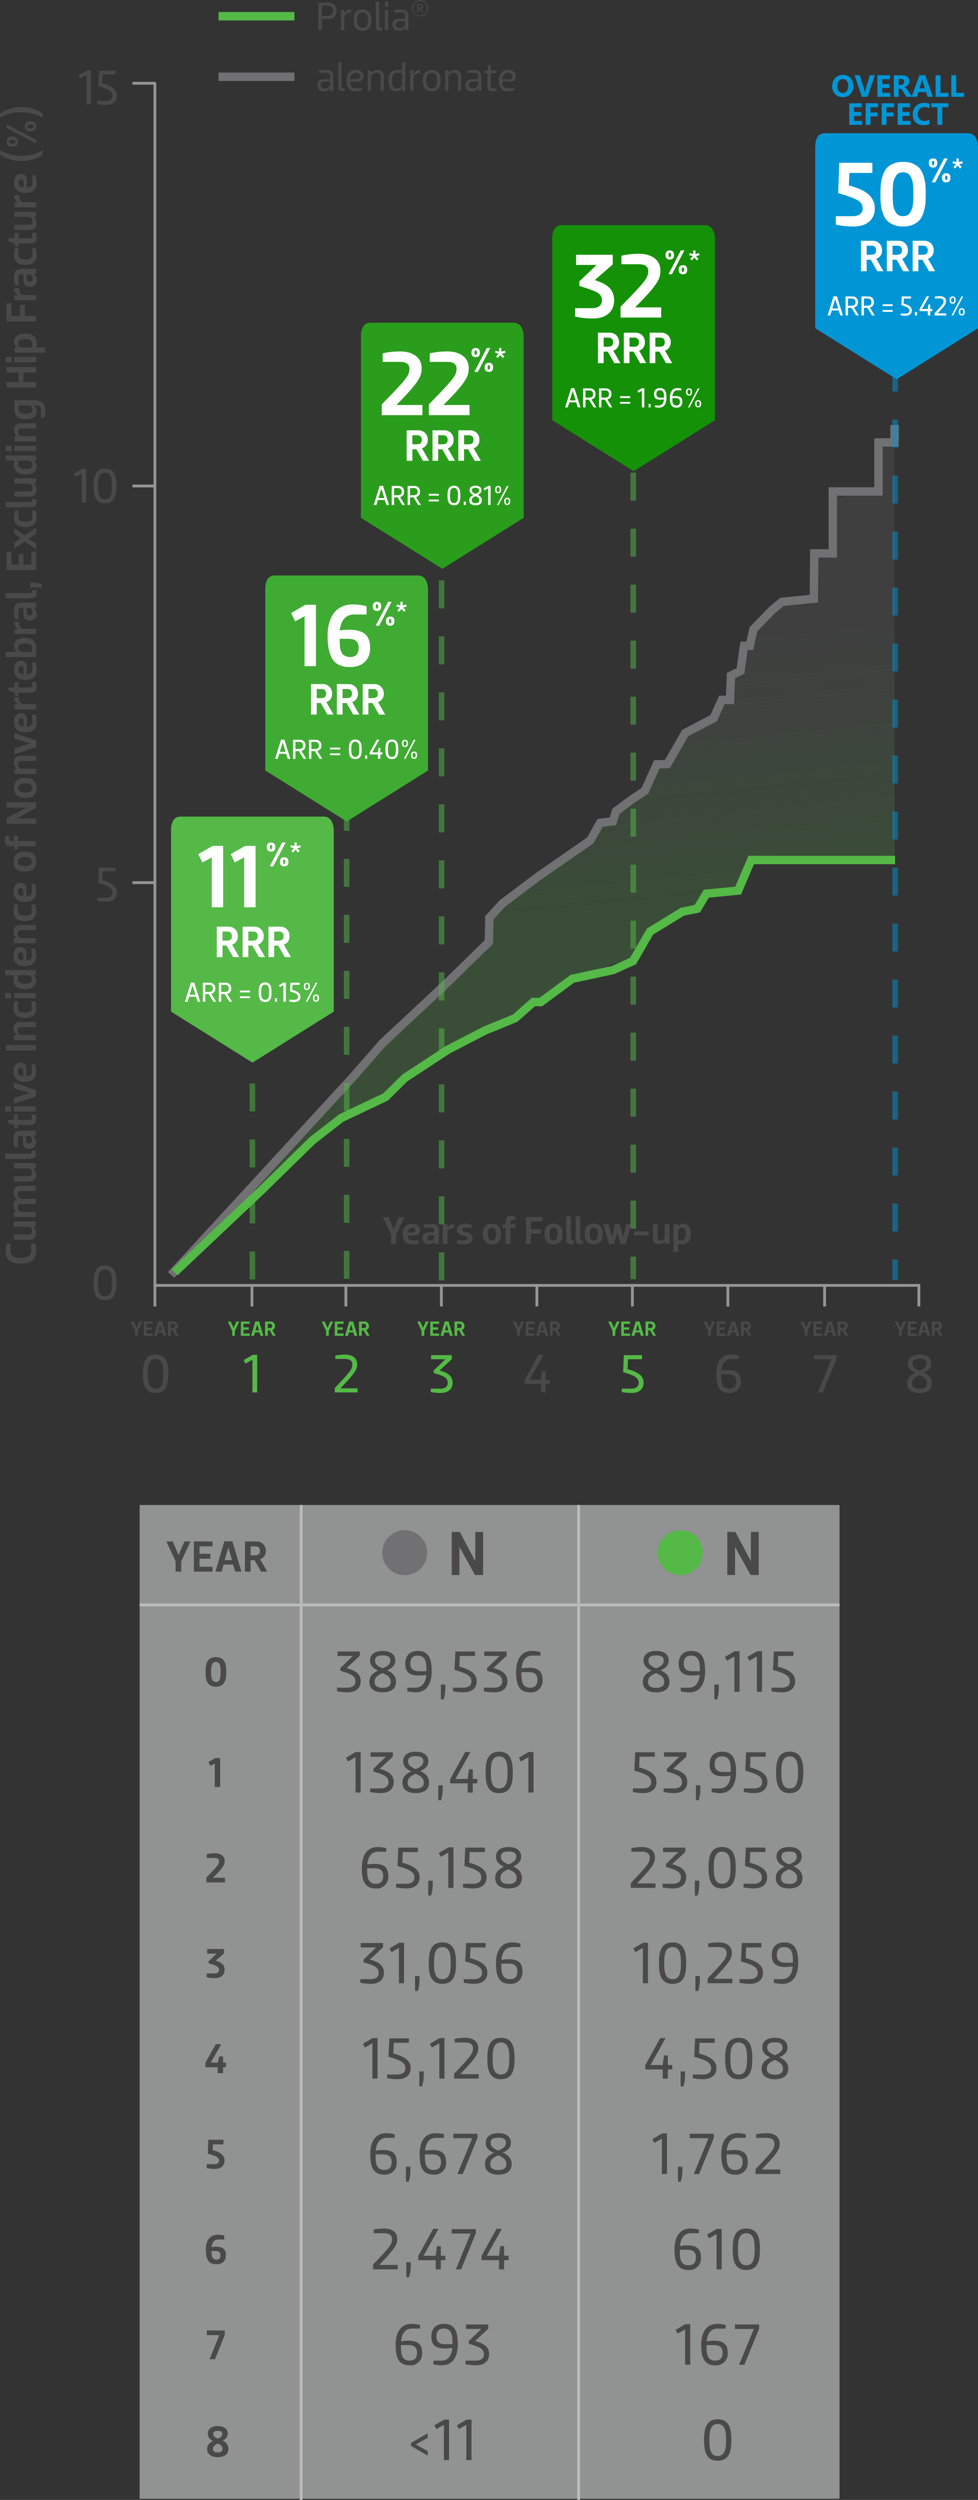 <?xml version="1.0" encoding="UTF-8"?><svg id="Layer_1" xmlns="http://www.w3.org/2000/svg" xmlns:xlink="http://www.w3.org/1999/xlink" viewBox="0 0 349.32 892.83"><rect x="0" y="0" width="349.32" height="892.83" fill="#333333" stroke="none"/><defs><style>.cls-1{fill:#61995b;}.cls-1,.cls-2,.cls-3,.cls-4,.cls-5,.cls-6,.cls-7,.cls-8,.cls-9,.cls-10,.cls-11,.cls-12,.cls-13,.cls-14,.cls-15,.cls-16,.cls-17,.cls-18,.cls-19,.cls-20,.cls-21,.cls-22,.cls-23,.cls-24,.cls-25,.cls-26,.cls-27,.cls-28,.cls-29,.cls-30,.cls-31,.cls-32,.cls-33,.cls-34,.cls-35,.cls-36,.cls-37,.cls-38,.cls-39,.cls-40,.cls-41,.cls-42,.cls-43,.cls-44,.cls-45,.cls-46,.cls-47,.cls-48,.cls-49,.cls-50,.cls-51,.cls-52,.cls-53,.cls-54,.cls-55,.cls-56,.cls-57,.cls-58,.cls-59,.cls-60,.cls-61,.cls-62,.cls-63,.cls-64,.cls-65,.cls-66,.cls-67,.cls-68,.cls-69,.cls-70,.cls-71,.cls-72,.cls-73,.cls-74,.cls-75,.cls-76,.cls-77,.cls-78,.cls-79,.cls-80,.cls-81,.cls-82,.cls-83{stroke-width:0px;}.cls-2{fill:#688666;}.cls-3{fill:#698367;}.cls-4{fill:#59ad4e;}.cls-5{fill:#6e776f;}.cls-6{fill:#6d7b6c;}.cls-7{fill:#707371;}.cls-8{fill:#159107;}.cls-9{fill:#6f766f;}.cls-10{fill:#57b24b;}.cls-11{fill:#6e786e;}.cls-12{fill:#55b649;}.cls-13{fill:#658e61;}.cls-84,.cls-85{opacity:.5;}.cls-14{fill:#57b14c;}.cls-15{fill:#5ca653;}.cls-16{fill:#688765;}.cls-17{fill:#64915f;}.cls-18{fill:#5aa951;}.cls-19{fill:#63955d;}.cls-20{fill:#63935e;}.cls-86,.cls-87,.cls-85{isolation:isolate;}.cls-21{fill:#717172;}.cls-22{fill:#61985b;}.cls-23{fill:#0096d6;}.cls-24{fill:#5ba851;}.cls-25{fill:#6f7570;}.cls-26{fill:#4a494a;}.cls-27{fill:#678864;}.cls-28{fill:#54b947;}.cls-29{fill:#5da255;}.cls-30{fill:#5f9d58;}.cls-31{fill:#58b04d;}.cls-32{fill:#698566;}.cls-33{fill:#bbb;}.cls-34{fill:none;}.cls-35{fill:#63925e;}.cls-36{fill:#62965c;}.cls-37{fill:#6d7a6d;}.cls-38{fill:#56b549;}.cls-39{fill:#609a5a;}.cls-40{fill:#6b7e6a;}.cls-41{fill:#6c7d6b;}.cls-42{fill:#5e9f57;}.cls-43{fill:#fff;}.cls-87{opacity:.2;}.cls-44{fill:#969696;}.cls-45{fill:#678a63;}.cls-46{fill:#2a9e1c;}.cls-47{fill:#658d61;}.cls-48{fill:#6b7f6a;}.cls-49{fill:#6a8169;}.cls-88{clip-path:url(#clippath);}.cls-50{fill:#64905f;}.cls-51{fill:#59ac4f;}.cls-52{fill:#56b44a;}.cls-53{fill:#6f7471;}.cls-54{fill:#668b63;}.cls-55{fill:#5ea056;}.cls-56{fill:#6a8268;}.cls-57{fill:#5da354;}.cls-58{fill:#5f9e58;}.cls-59{fill:#3fab32;}.cls-60{fill:#698467;}.cls-61{fill:#717073;}.cls-62{fill:#6c7c6c;}.cls-63{fill:#55b748;}.cls-64{fill:#54b848;}.cls-65{fill:#609c59;}.cls-66{fill:#5ca553;}.cls-67{fill:#678964;}.cls-68{fill:#6d796e;}.cls-69{fill:#5ea156;}.cls-70{fill:#6b8069;}.cls-71{fill:#58af4d;}.cls-72{fill:#707272;}.cls-73{fill:#56b34b;}.cls-74{fill:#5ca454;}.cls-75{fill:#62975c;}.cls-76{fill:#668c62;}.cls-77{fill:#5ba752;}.cls-78{fill:#5aaa50;}.cls-79{fill:#58ae4e;}.cls-80{fill:#609b59;}.cls-81{fill:#658f60;}.cls-82{fill:#eff1f1;}.cls-83{fill:#5aab50;}</style><clipPath id="clippath"><path class="cls-34" d="m61.09,455.74l28.46-30.58,33.62-36.99,13.83-15.9,22.15-20.5,15.42-14.88.38-8.19,4.47-5.64,31.24-21.76,3.33-6.4h4.75l1.34-4.1,9.98-7.49,4.36-8.58,3.81-.55,6.35-11.12,10.1-5.6,3.18-6.25h2.58l.48-8.4,3.34-1.85,1.49-8.69h2.05l1.26-5.51,10.32-10.66,11.23-1.1.17-15.82h6.55v-21.61l16.46-1.35v-16.5h5.73v147.3h-51.71l-4.41,9.87-11.7,1.67-2.74,4.93-5.58,1.43-11.49,7.13-6.08,10.19-21.73,6.92-11.43,7.77h-2.67l-6.48,6.34-19.17,9-20.88,12.89-6.45,6.72-15.87,7.27-11.77,9.6-21.16,20.78-27.1,26.22Z"/></clipPath></defs><g id="Group_11167"><g id="_1"><g id="_01"><g id="Group_11093"><g id="Axis_Line"><polygon class="cls-44" points="328.45 459.57 54.83 459.57 54.83 29.74 55.83 29.74 55.83 458.57 328.45 458.57 328.45 459.57"/></g><g id="TICK_MARKS"><g id="Path_3953"><rect class="cls-44" x="47.29" y="314.73" width="8.36" height="1"/></g><g id="Path_3957"><rect class="cls-44" x="47.29" y="173.07" width="8.36" height="1"/></g><g id="Path_3945"><rect class="cls-44" x="47.29" y="29.24" width="8.36" height="1"/></g></g><g id="Group_11095"><g id="_8"><g id="Path_7334"><path class="cls-26" d="m328.45,489.54c-1.35-.57-2.53-1.2-2.53-2.55,0-1.2.7-1.72,2.53-1.72s2.53.53,2.53,1.72c0,1.35-1.19,1.98-2.53,2.55Zm0-5.76c-2.45,0-4.17,1.04-4.17,3.17,0,1.94,1.57,2.84,2.66,3.33-1.66.8-2.9,1.74-2.9,3.72,0,2.41,1.8,3.49,4.41,3.49s4.41-1.08,4.41-3.49c0-1.98-1.23-3.02-2.92-3.82,1.1-.49,2.66-1.29,2.66-3.23,0-2.14-1.7-3.17-4.15-3.17Zm0,7.35c1.53.65,2.66,1.31,2.66,2.92,0,1.2-.78,1.96-2.66,1.96s-2.66-.76-2.66-1.96c0-1.61,1.12-2.27,2.66-2.92Z"/></g><g id="Path_7333"><path class="cls-26" d="m321.62,474.25l-.98-2.28h-1.08l1.57,3.36v1.76h.96v-1.76l1.58-3.36h-1.04l-.99,2.28h-.02Zm5.77-2.28h-3.16v5.12h3.16v-.83h-2.21v-1.37h1.85v-.83h-1.85v-1.27h2.21v-.83Zm3.36-.04h-1.35l-1.52,5.16h1.06l.34-1.21h1.6l.35,1.21h1.06l-1.54-5.16Zm-.69,1.09h.02l.62,2.11h-1.25l.62-2.11Zm5.58,4.07h1.03l-1.21-2.1c.61-.19,1.01-.78.97-1.42.04-.84-.61-1.56-1.45-1.61-.06,0-.11,0-.17,0h-1.92v5.12h.96v-1.94h.69l1.1,1.94Zm-.94-4.3c.38-.02.71.27.73.65,0,.04,0,.08,0,.13,0,.62-.37.75-.97.75h-.61v-1.53h.85Z"/></g><g id="Path_6792"><rect class="cls-44" x="327.7" y="458.57" width="1" height="8.03"/></g></g><g id="_7"><g id="Path_7332"><path class="cls-26" d="m298.75,485.35v-1.37h-7.99v1.47h6.25l-4.9,11.85h1.76l4.88-11.95Z"/></g><g id="Path_7331"><path class="cls-26" d="m287.96,474.25l-.98-2.28h-1.08l1.57,3.36v1.76h.96v-1.76l1.58-3.36h-1.04l-.99,2.28h-.02Zm5.77-2.28h-3.16v5.12h3.16v-.83h-2.21v-1.37h1.85v-.83h-1.85v-1.27h2.21v-.83Zm3.36-.04h-1.35l-1.52,5.16h1.06l.34-1.21h1.6l.35,1.21h1.06l-1.54-5.16Zm-.69,1.09h.02l.62,2.11h-1.25l.62-2.11Zm5.58,4.07h1.03l-1.21-2.1c.61-.19,1.01-.78.97-1.42.04-.84-.61-1.56-1.45-1.61-.06,0-.11,0-.17,0h-1.92v5.12h.96v-1.94h.69l1.1,1.94Zm-.94-4.3c.38-.02.71.27.73.65,0,.04,0,.08,0,.13,0,.62-.37.75-.97.75h-.61v-1.53h.85Z"/></g><g id="Path_6792-2"><rect class="cls-44" x="294.03" y="458.57" width="1" height="8.03"/></g></g><g id="_6"><g id="Path_7330"><path class="cls-26" d="m260.44,497.5c2.09.21,3.96-1.31,4.17-3.41.03-.25.03-.5,0-.75,0-2.84-1.43-4-4.55-4-.81.01-1.61.08-2.41.22.18-2.04,1-4.23,3.62-4.23h2.65v-1.2c-.91-.23-1.84-.34-2.78-.35-4.07,0-5.29,3.53-5.29,6.86,0,3.67.61,6.86,4.58,6.86Zm.02-1.55c-2.98,0-2.84-3.02-2.84-5.15h2.43c1.94,0,2.88.75,2.88,2.55,0,1.88-.92,2.61-2.47,2.61Z"/></g><g id="Path_7329"><path class="cls-26" d="m253.4,474.25l-.98-2.28h-1.08l1.57,3.36v1.76h.96v-1.76l1.58-3.36h-1.04l-.99,2.28h-.02Zm5.77-2.28h-3.16v5.12h3.16v-.83h-2.21v-1.37h1.85v-.83h-1.85v-1.27h2.21v-.83Zm3.36-.04h-1.35l-1.52,5.16h1.06l.34-1.21h1.6l.35,1.21h1.06l-1.54-5.16Zm-.69,1.09h.02l.62,2.11h-1.25l.62-2.11Zm5.58,4.07h1.03l-1.21-2.1c.61-.19,1.01-.78.97-1.42.04-.84-.61-1.56-1.45-1.61-.06,0-.11,0-.17,0h-1.92v5.12h.96v-1.94h.69l1.1,1.94Zm-.94-4.3c.38-.02.71.27.73.65,0,.04,0,.08,0,.13,0,.62-.37.75-.97.75h-.61v-1.53h.85Z"/></g><g id="Path_6792-3"><rect class="cls-44" x="259.48" y="458.57" width="1" height="8.03"/></g></g><g id="_5"><g id="Path_7328"><path class="cls-28" d="m224.3,485.45h5.02v-1.47h-6.49l-.27,6.09c3.92,1.12,5.58,1.92,5.58,3.78,0,1.2-.78,2.1-2.66,2.1h-3.41v1.2c1.15.23,2.32.35,3.49.35,2.61,0,4.33-1.27,4.33-3.68,0-2.04-1.25-3.62-5.74-4.84l.16-3.53Z"/></g><g id="Path_7327"><path class="cls-28" d="m219.29,474.25l-.98-2.28h-1.08l1.57,3.36v1.76h.96v-1.76l1.58-3.36h-1.04l-.99,2.28h-.02Zm5.77-2.28h-3.16v5.12h3.16v-.83h-2.21v-1.37h1.85v-.83h-1.85v-1.27h2.21v-.83Zm3.36-.04h-1.35l-1.52,5.16h1.06l.34-1.21h1.6l.35,1.21h1.06l-1.54-5.16Zm-.69,1.09h.02l.62,2.11h-1.25l.62-2.11Zm5.58,4.07h1.03l-1.21-2.1c.61-.19,1.01-.78.97-1.42.04-.84-.61-1.56-1.45-1.61-.06,0-.11,0-.17,0h-1.92v5.12h.96v-1.94h.69l1.1,1.94Zm-.94-4.3c.38-.02.71.27.73.65,0,.04,0,.08,0,.13,0,.62-.37.75-.97.75h-.61v-1.53h.85Z"/></g><g id="Path_6792-4"><rect class="cls-44" x="225.37" y="458.57" width="1" height="8.03"/></g></g><g id="_4"><g id="Path_7325"><path class="cls-26" d="m193.6,489.62l-.43,3.17h-4.04l4.98-8.92h-1.76l-4.95,8.97v1.41h5.78v3.04h1.68v-3.04h1.48v-1.47h-1.49v-3.17h-1.25Z"/></g><g id="Path_7326"><path class="cls-26" d="m185.19,474.25l-.98-2.28h-1.08l1.57,3.36v1.76h.96v-1.76l1.58-3.36h-1.04l-.99,2.28h-.02Zm5.77-2.28h-3.16v5.12h3.16v-.83h-2.21v-1.37h1.85v-.83h-1.85v-1.27h2.21v-.83Zm3.36-.04h-1.35l-1.52,5.16h1.06l.34-1.21h1.6l.35,1.21h1.06l-1.54-5.16Zm-.69,1.09h.02l.62,2.11h-1.25l.62-2.11Zm5.58,4.07h1.03l-1.21-2.1c.61-.19,1.01-.78.97-1.42.04-.84-.61-1.56-1.45-1.61-.06,0-.11,0-.17,0h-1.92v5.12h.96v-1.94h.69l1.1,1.94Zm-.94-4.3c.38-.02.71.27.73.65,0,.04,0,.08,0,.13,0,.62-.37.75-.97.75h-.61v-1.53h.85Z"/></g><g id="Path_6792-5"><rect class="cls-44" x="191.26" y="458.57" width="1" height="8.03"/></g></g><g id="_3"><g id="Path_7323"><path class="cls-28" d="m161.37,483.98h-7.39v1.47h5.07l-4.13,4v.92c3.45,1,5,1.63,5,3.49,0,1.2-.78,2.1-2.66,2.1h-3.41v1.2c1.15.23,2.32.34,3.49.34,2.61,0,4.33-1.27,4.33-3.68,0-2.04-1.25-3.49-4.66-4.35l4.37-4.06v-1.43Z"/></g><g id="Path_7324"><path class="cls-28" d="m151.08,474.25l-.98-2.28h-1.08l1.57,3.36v1.76h.96v-1.76l1.58-3.36h-1.04l-.99,2.28h-.02Zm5.77-2.28h-3.16v5.12h3.16v-.83h-2.21v-1.37h1.85v-.83h-1.85v-1.27h2.21v-.83Zm3.36-.04h-1.35l-1.52,5.16h1.06l.34-1.21h1.6l.35,1.21h1.06l-1.54-5.16Zm-.69,1.09h.02l.62,2.11h-1.25l.62-2.11Zm5.58,4.07h1.03l-1.21-2.1c.61-.19,1.01-.78.97-1.42.04-.84-.61-1.56-1.45-1.61-.06,0-.11,0-.17,0h-1.92v5.12h.96v-1.94h.69l1.1,1.94Zm-.94-4.3c.38-.02.71.27.73.65,0,.04,0,.08,0,.13,0,.62-.37.75-.97.75h-.61v-1.53h.85Z"/></g><g id="Path_6792-6"><rect class="cls-44" x="157.15" y="458.57" width="1" height="8.03"/></g></g><g id="_2"><g id="Path_7322"><path class="cls-28" d="m121.66,495.79c5.25-5.47,5.92-6.7,5.92-8.58,0-2.39-1.96-3.43-4.33-3.43-1.17,0-2.34.12-3.49.35v1.2h3.45c1.86,0,2.63.76,2.63,1.9,0,1.8-.65,2.55-6.27,8.48v1.59h8.17v-1.47h-6.07v-.04Z"/></g><g id="Path_7321"><path class="cls-28" d="m116.97,474.25l-.98-2.28h-1.08l1.57,3.36v1.76h.96v-1.76l1.58-3.36h-1.04l-.99,2.28h-.02Zm5.77-2.28h-3.16v5.12h3.16v-.83h-2.21v-1.37h1.85v-.83h-1.85v-1.27h2.21v-.83Zm3.36-.04h-1.35l-1.52,5.16h1.06l.34-1.21h1.6l.35,1.21h1.06l-1.54-5.16Zm-.69,1.09h.02l.62,2.11h-1.25l.62-2.11Zm5.58,4.07h1.03l-1.21-2.1c.61-.19,1.01-.78.97-1.42.04-.84-.61-1.56-1.45-1.61-.06,0-.11,0-.17,0h-1.92v5.12h.96v-1.94h.69l1.1,1.94Zm-.94-4.3c.38-.02.71.27.73.65,0,.04,0,.08,0,.13,0,.62-.37.75-.97.75h-.61v-1.53h.85Z"/></g><g id="Path_6792-7"><rect class="cls-44" x="123.04" y="458.57" width="1" height="8.03"/></g></g><g id="_1-2"><g id="Path_7319"><path class="cls-28" d="m90.25,483.88l-3.23,1.88.65,1.25,2.49-1.39v11.68h1.7v-13.42h-1.6Z"/></g><g id="Path_7320"><path class="cls-28" d="m83.42,474.25l-.98-2.28h-1.08l1.57,3.36v1.76h.96v-1.76l1.58-3.36h-1.04l-.99,2.28h-.02Zm5.77-2.28h-3.16v5.12h3.16v-.83h-2.21v-1.37h1.85v-.83h-1.85v-1.27h2.21v-.83Zm3.36-.04h-1.35l-1.52,5.16h1.06l.34-1.21h1.6l.35,1.21h1.06l-1.54-5.16Zm-.69,1.09h.02l.62,2.11h-1.25l.62-2.11Zm5.58,4.07h1.03l-1.21-2.1c.61-.19,1.01-.78.97-1.42.04-.84-.61-1.56-1.45-1.61-.06,0-.11,0-.17,0h-1.92v5.12h.96v-1.94h.69l1.1,1.94Zm-.94-4.3c.38-.02.71.27.73.65,0,.04,0,.08,0,.13,0,.62-.37.75-.97.75h-.61v-1.53h.85Z"/></g><g id="Path_6792-8"><rect class="cls-44" x="89.49" y="458.57" width="1" height="8.03"/></g></g><g id="_0"><g id="Path_7317"><path class="cls-26" d="m55.58,497.5c4.06,0,4.51-3.53,4.51-6.86s-.45-6.86-4.51-6.86-4.51,3.53-4.51,6.86.43,6.86,4.51,6.86Zm0-1.55c-2.66,0-2.76-2.98-2.76-5.31s.1-5.31,2.76-5.31,2.76,2.98,2.76,5.31-.1,5.31-2.76,5.31Z"/></g><g id="Path_7318"><path class="cls-26" d="m48.75,474.25l-.98-2.28h-1.08l1.57,3.36v1.76h.96v-1.76l1.58-3.36h-1.04l-.99,2.28h-.02Zm5.77-2.28h-3.16v5.12h3.16v-.83h-2.21v-1.37h1.85v-.83h-1.85v-1.27h2.21v-.83Zm3.36-.04h-1.35l-1.52,5.16h1.06l.34-1.21h1.6l.35,1.21h1.06l-1.54-5.16Zm-.69,1.09h.02l.62,2.11h-1.25l.62-2.11Zm5.58,4.07h1.03l-1.21-2.1c.61-.19,1.01-.78.97-1.42.04-.84-.61-1.56-1.45-1.61-.06,0-.11,0-.17,0h-1.92v5.12h.96v-1.94h.69l1.1,1.94Zm-.94-4.3c.38-.02.71.27.73.65,0,.04,0,.08,0,.13,0,.62-.37.75-.97.75h-.61v-1.53h.85Z"/></g><g id="Path_6792-9"><rect class="cls-44" x="54.83" y="458.57" width="1" height="8.03"/></g></g></g><g id="Path_7316"><path class="cls-26" d="m140.61,438.93l-1.83-4.25h-2.02l2.93,6.27v3.29h1.79v-3.29l2.95-6.27h-1.94l-1.84,4.25h-.03Zm7.36,2.31c1.66,0,2.08-.98,2.08-1.98,0-1.08-.89-2.18-2.79-2.18-2.38,0-3.4,1.45-3.4,3.66s.87,3.66,3.24,3.66c.83,0,1.66-.1,2.46-.3v-1.11h-2.46c-1.04,0-1.39-.73-1.45-1.74h2.32Zm-.73-2.76c.72,0,1.12.42,1.12.87,0,.42-.25.82-.93.82h-1.76c.1-.98.56-1.69,1.56-1.69Zm6.68,0c.93,0,1.15.35,1.15,1v.62h-1.77c-1.18,0-2.38.46-2.38,2.15-.08,1.1.75,2.06,1.85,2.14.09,0,.17,0,.26,0,.79.07,1.56-.29,2.01-.94h.03l.14.8h1.55v-4.84c0-1.86-.97-2.34-2.67-2.34-.91.02-1.81.12-2.7.3v1.11h2.53Zm1.15,3.31c0,.71-.57,1.29-1.29,1.29-.02,0-.03,0-.05,0-.59,0-1.12-.25-1.12-.94s.42-.97,1.15-.97h1.31v.62Zm4.78,2.46v-4.08c0-.8.55-1.43,1.83-1.43h.42v-1.66c-.94-.04-1.81.47-2.22,1.31h-.03l-.14-1.17h-1.55v7.03h1.69Zm3.4-5.09c0,1.69,1.32,2,2.64,2.25.9.18,1.08.45,1.08.8,0,.32-.24.77-1.14.77h-2.61v1.11c.89.2,1.79.3,2.7.3,1.66,0,2.88-.6,2.88-2.18s-1.32-1.95-2.64-2.21c-.9-.18-1.08-.49-1.08-.84,0-.31.24-.68,1.17-.68h2.22v-1.11c-.75-.2-1.52-.3-2.29-.3-1.65,0-2.92.6-2.92,2.08h0Zm12.45-.69c1.14,0,1.46.9,1.46,2.27s-.32,2.28-1.46,2.28-1.46-.9-1.46-2.28.31-2.27,1.47-2.27h0Zm0,5.92c2.36,0,3.24-1.45,3.24-3.66s-.87-3.66-3.24-3.66-3.24,1.45-3.24,3.66.88,3.66,3.24,3.66h0Zm6.9-10.13c-1.5,0-1.97.83-1.97,1.9v1.06l-1.06.28v1.03h1.06v5.73h1.69v-5.73h1.76v-1.31h-1.76v-.91c0-.45.2-.63.7-.63h1.06v-1.11c-.47-.18-.97-.29-1.47-.3Zm11.11.42h-5.91v9.57h1.79v-3.69h3.59v-1.55h-3.59v-2.78h4.12v-1.55Zm4.01,3.78c1.14,0,1.46.9,1.46,2.27s-.32,2.28-1.46,2.28-1.46-.9-1.46-2.28.31-2.27,1.46-2.27Zm0,5.92c2.36,0,3.24-1.45,3.24-3.66s-.87-3.66-3.24-3.66-3.24,1.45-3.24,3.66.87,3.66,3.24,3.66Zm4.5-2.04c0,1.62.38,2.11,2.67,1.97v-1.34c-.84,0-.99-.1-.99-.63v-7.95h-1.69v7.95Zm3.38,0c0,1.62.38,2.11,2.67,1.97v-1.34c-.84,0-.99-.1-.99-.63v-7.95h-1.69v7.95Zm6.47-3.88c1.14,0,1.46.9,1.46,2.27s-.32,2.28-1.46,2.28-1.46-.9-1.46-2.28.31-2.27,1.47-2.27h0Zm0,5.92c2.36,0,3.24-1.45,3.24-3.66s-.87-3.66-3.24-3.66-3.24,1.45-3.24,3.66.87,3.66,3.24,3.66h0Zm8.41-4.22l1.12,4.15h1.89l1.97-7.1h-1.79l-1.1,4.68h-.03l-1.2-4.68h-1.66l-1.06,4.68h-.03l-1.2-4.68h-1.9l2,7.1h1.86l1.08-4.15h.04Zm11.17,1.06v-1.41h-5.2v1.41h5.2Zm5.77-4.01v4.57c-.02.73-.63,1.31-1.36,1.29,0,0-.01,0-.02,0-.57.07-1.08-.34-1.15-.91,0-.03,0-.07,0-.1v-4.85h-1.69v4.99c-.13,1.07.64,2.05,1.71,2.17.13.02.26.02.4,0,.8.04,1.58-.31,2.08-.94h.03l.14.8h1.55v-7.03h-1.69Zm4.79,7.08c.45.07.91.1,1.36.1,2.19,0,3.14-1.45,3.14-3.66s-.77-3.66-2.64-3.66c-.74-.03-1.44.33-1.83.96h-.03l-.14-.82h-1.55v9.85h1.69v-2.77Zm0-4.57c-.02-.7.53-1.27,1.23-1.29.02,0,.05,0,.07,0,1.18,0,1.43.97,1.43,2.31s-.39,2.25-1.53,2.25h-1.2v-3.26Z"/></g><g id="THE_GRAPH"><g id="line_graph_shaded_area" class="cls-87"><g class="cls-88"><polygon class="cls-61" points="319.52 221.61 61.09 247.65 61.09 159.72 319.52 159.72 319.52 221.61"/><polygon class="cls-61" points="319.52 223 61.09 249.04 61.09 247.65 319.52 221.61 319.52 223"/><polygon class="cls-21" points="319.52 224.39 61.09 250.44 61.09 249.04 319.52 223 319.52 224.39"/><polygon class="cls-72" points="319.52 225.79 61.09 251.83 61.09 250.44 319.52 224.39 319.52 225.79"/><polygon class="cls-7" points="319.52 227.18 61.09 253.22 61.09 251.83 319.52 225.79 319.52 227.18"/><polygon class="cls-53" points="319.52 228.57 61.09 254.62 61.09 253.22 319.52 227.18 319.52 228.57"/><polygon class="cls-25" points="319.52 229.97 61.09 256.01 61.09 254.62 319.52 228.57 319.52 229.97"/><polygon class="cls-9" points="319.52 231.36 61.09 257.4 61.09 256.01 319.52 229.97 319.52 231.36"/><polygon class="cls-5" points="319.52 232.75 61.09 258.8 61.09 257.4 319.52 231.36 319.52 232.75"/><polygon class="cls-11" points="319.52 234.15 61.09 260.19 61.09 258.8 319.52 232.75 319.52 234.15"/><polygon class="cls-68" points="319.52 235.54 61.09 261.58 61.09 260.19 319.52 234.15 319.52 235.54"/><polygon class="cls-37" points="319.52 236.93 61.09 262.98 61.09 261.58 319.52 235.54 319.52 236.93"/><polygon class="cls-6" points="319.52 238.33 61.09 264.37 61.09 262.98 319.52 236.93 319.52 238.33"/><polygon class="cls-62" points="319.52 239.72 61.09 265.76 61.09 264.37 319.52 238.33 319.52 239.72"/><polygon class="cls-41" points="319.52 241.11 61.09 267.16 61.09 265.76 319.52 239.72 319.52 241.11"/><polygon class="cls-40" points="319.52 242.51 61.09 268.55 61.09 267.16 319.52 241.11 319.52 242.51"/><polygon class="cls-48" points="319.52 243.9 61.09 269.94 61.09 268.55 319.52 242.51 319.52 243.9"/><polygon class="cls-70" points="319.52 245.29 61.09 271.34 61.09 269.94 319.52 243.9 319.52 245.29"/><polygon class="cls-49" points="319.52 246.69 61.09 272.73 61.09 271.34 319.52 245.29 319.52 246.69"/><polygon class="cls-56" points="319.52 248.08 61.09 274.12 61.09 272.73 319.52 246.69 319.52 248.08"/><polygon class="cls-3" points="319.52 249.48 61.09 275.52 61.09 274.12 319.52 248.08 319.52 249.48"/><polygon class="cls-60" points="319.52 250.87 61.09 276.91 61.09 275.52 319.52 249.48 319.52 250.87"/><polygon class="cls-32" points="319.52 252.26 61.09 278.3 61.09 276.91 319.52 250.87 319.52 252.26"/><polygon class="cls-2" points="319.52 253.66 61.09 279.7 61.09 278.3 319.52 252.26 319.52 253.66"/><polygon class="cls-16" points="319.52 255.05 61.09 281.09 61.09 279.7 319.52 253.66 319.52 255.05"/><polygon class="cls-27" points="319.52 256.44 61.09 282.49 61.09 281.09 319.52 255.05 319.52 256.44"/><polygon class="cls-67" points="319.52 257.84 61.09 283.88 61.09 282.49 319.52 256.44 319.52 257.84"/><polygon class="cls-45" points="319.52 259.23 61.09 285.27 61.09 283.88 319.52 257.84 319.52 259.23"/><polygon class="cls-54" points="319.52 260.62 61.09 286.67 61.09 285.27 319.52 259.23 319.52 260.62"/><polygon class="cls-76" points="319.52 262.02 61.09 288.06 61.09 286.67 319.52 260.62 319.52 262.02"/><polygon class="cls-47" points="319.52 263.41 61.09 289.45 61.09 288.06 319.52 262.02 319.52 263.41"/><polygon class="cls-13" points="319.52 264.8 61.09 290.85 61.09 289.45 319.52 263.41 319.52 264.8"/><polygon class="cls-81" points="319.52 266.2 61.09 292.24 61.09 290.85 319.52 264.8 319.52 266.2"/><polygon class="cls-50" points="319.52 267.59 61.09 293.63 61.09 292.24 319.52 266.2 319.52 267.59"/><polygon class="cls-17" points="319.52 268.98 61.09 295.03 61.09 293.63 319.52 267.59 319.52 268.98"/><polygon class="cls-35" points="319.52 270.38 61.09 296.42 61.09 295.03 319.52 268.98 319.52 270.38"/><polygon class="cls-20" points="319.52 271.77 61.09 297.81 61.09 296.42 319.52 270.38 319.52 271.77"/><polygon class="cls-19" points="319.52 273.16 61.09 299.21 61.09 297.81 319.52 271.77 319.52 273.16"/><polygon class="cls-36" points="319.52 274.56 61.09 300.6 61.09 299.21 319.52 273.16 319.52 274.56"/><polygon class="cls-75" points="319.52 275.95 61.09 301.99 61.09 300.6 319.52 274.56 319.52 275.95"/><polygon class="cls-22" points="319.52 277.34 61.09 303.39 61.09 301.99 319.52 275.95 319.52 277.34"/><polygon class="cls-1" points="319.52 278.74 61.09 304.78 61.09 303.39 319.52 277.34 319.52 278.74"/><polygon class="cls-39" points="319.52 280.13 61.09 306.17 61.09 304.78 319.52 278.74 319.52 280.13"/><polygon class="cls-80" points="319.52 281.53 61.09 307.57 61.09 306.17 319.52 280.13 319.52 281.53"/><polygon class="cls-65" points="319.52 282.92 61.09 308.96 61.09 307.57 319.52 281.53 319.52 282.92"/><polygon class="cls-30" points="319.52 284.31 61.09 310.35 61.09 308.96 319.52 282.92 319.52 284.31"/><polygon class="cls-58" points="319.52 285.71 61.09 311.75 61.09 310.35 319.52 284.31 319.52 285.71"/><polygon class="cls-42" points="319.52 287.1 61.09 313.14 61.09 311.75 319.52 285.71 319.52 287.1"/><polygon class="cls-55" points="319.52 288.49 61.09 314.54 61.09 313.14 319.52 287.1 319.52 288.49"/><polygon class="cls-69" points="319.52 289.89 61.09 315.93 61.09 314.54 319.52 288.49 319.52 289.89"/><polygon class="cls-29" points="319.52 291.28 61.09 317.32 61.09 315.93 319.52 289.89 319.52 291.28"/><polygon class="cls-57" points="319.52 292.67 61.09 318.72 61.09 317.32 319.52 291.28 319.52 292.67"/><polygon class="cls-74" points="319.52 294.07 61.09 320.11 61.09 318.72 319.52 292.67 319.52 294.07"/><polygon class="cls-66" points="319.52 295.46 61.09 321.5 61.09 320.11 319.52 294.07 319.52 295.46"/><polygon class="cls-15" points="319.52 296.85 61.09 322.9 61.09 321.5 319.52 295.46 319.52 296.85"/><polygon class="cls-77" points="319.52 298.25 61.09 324.29 61.09 322.9 319.52 296.85 319.52 298.25"/><polygon class="cls-24" points="319.52 299.64 61.09 325.68 61.09 324.29 319.52 298.25 319.52 299.64"/><polygon class="cls-18" points="319.52 301.03 61.09 327.08 61.09 325.68 319.52 299.64 319.52 301.03"/><polygon class="cls-78" points="319.52 302.43 61.09 328.47 61.09 327.08 319.52 301.03 319.52 302.43"/><polygon class="cls-83" points="319.52 303.82 61.09 329.86 61.09 328.47 319.52 302.43 319.52 303.82"/><polygon class="cls-51" points="319.52 305.21 61.09 331.26 61.09 329.86 319.52 303.82 319.52 305.21"/><polygon class="cls-4" points="319.52 306.61 61.09 332.65 61.09 331.26 319.52 305.21 319.52 306.61"/><polygon class="cls-79" points="319.52 308 61.09 334.04 61.09 332.65 319.52 306.61 319.52 308"/><polygon class="cls-71" points="319.52 309.39 61.09 335.44 61.09 334.04 319.52 308 319.52 309.39"/><polygon class="cls-31" points="319.52 310.79 61.09 336.83 61.09 335.44 319.52 309.39 319.52 310.79"/><polygon class="cls-14" points="319.52 312.18 61.09 338.22 61.09 336.83 319.52 310.79 319.52 312.18"/><polygon class="cls-10" points="319.52 313.58 61.09 339.62 61.09 338.22 319.52 312.18 319.52 313.58"/><polygon class="cls-73" points="319.52 314.97 61.09 341.01 61.09 339.62 319.52 313.58 319.52 314.97"/><polygon class="cls-52" points="319.52 316.36 61.09 342.4 61.09 341.01 319.52 314.97 319.52 316.36"/><polygon class="cls-38" points="319.52 317.76 61.09 343.8 61.09 342.4 319.52 316.36 319.52 317.76"/><polygon class="cls-12" points="319.52 319.15 61.09 345.19 61.09 343.8 319.52 317.76 319.52 319.15"/><polygon class="cls-63" points="319.52 320.54 61.09 346.59 61.09 345.19 319.52 319.15 319.52 320.54"/><polygon class="cls-64" points="319.52 321.94 61.09 347.98 61.09 346.59 319.52 320.54 319.52 321.94"/><polygon class="cls-28" points="319.52 323.33 61.09 349.37 61.09 347.98 319.52 321.94 319.52 323.33"/><polygon class="cls-28" points="61.09 349.37 319.52 323.33 319.52 455.74 61.09 455.74 61.09 349.37"/></g></g><g id="line_graph_gray"><polygon class="cls-61" points="62.2 456.33 59.99 454.3 91.4 420.16 124.56 384.08 135.61 371.47 158.16 350.39 173.13 335.78 173.29 327.19 178.43 321.58 191 312.09 209.71 299.08 213.43 292.47 217.76 291.94 218.76 288.78 224.61 284.45 229.14 281.44 233.62 271.54 237.51 271.39 243.65 260.67 253.76 255.39 256.87 248.46 259.3 248.46 259.61 240.33 263.11 238.63 264.45 229.14 266.58 229.14 267.76 223.97 274.96 216.58 278.77 213.48 289.19 212.46 289.36 196.15 295.95 196.15 295.95 174.03 312.28 174.03 312.28 156.53 318.02 156.53 318.02 151.76 321.02 151.76 321.02 159.53 315.28 159.53 315.28 177.03 298.95 177.03 298.95 199.15 292.33 199.15 292.16 215.19 279.96 216.38 276.93 218.85 270.5 225.45 268.98 232.14 267.05 232.14 265.85 240.63 262.54 242.24 262.19 251.46 258.81 251.46 256.08 257.57 245.81 262.92 239.28 274.33 235.59 274.47 231.52 283.46 226.33 286.9 221.33 290.61 220.04 294.69 215.3 295.26 211.99 301.15 192.76 314.52 180.35 323.89 176.27 328.37 176.1 337.07 160.24 352.56 137.71 373.61 126.79 386.09 93.61 422.19 62.2 456.33"/></g><g id="line_graph_green"><polygon class="cls-28" points="63.38 455.5 61.32 453.32 92.43 423.93 110.55 406.23 121.22 397.94 126.18 395.56 136.83 390.55 143.68 383.8 159.27 373.56 172.79 366.6 183.19 362.35 189.93 356.38 192.66 356.38 203.78 348.18 218.64 344.98 225.04 342.07 231.06 331.63 243.18 324.2 248.12 323.19 251.39 317.74 262.62 316.67 267.32 305.65 319.7 305.65 319.7 308.65 269.3 308.65 264.68 319.48 253.19 320.58 250.01 325.87 244.3 327.04 233.28 333.78 227.16 344.4 219.43 347.87 205.04 350.98 193.64 359.38 191.07 359.38 184.8 364.93 173.99 369.35 160.72 376.19 145.45 386.23 138.58 393.04 122.67 400.58 112.46 408.54 94.51 426.1 63.38 455.5"/></g></g><g id="GRAPH_FLAG_-_YEAR_8"><g id="vr_-_dotted" class="cls-85"><path class="cls-23" d="m320.73,457.18h-2v-7.34h2v7.34Zm0-17.34h-2v-10h2v10Zm0-20h-2v-10h2v10Zm0-20h-2v-10h2v10Zm0-20h-2v-10h2v10Zm0-20h-2v-10h2v10Zm0-20h-2v-10h2v10Zm0-20h-2v-10h2v10Zm0-20h-2v-10h2v10Zm0-20h-2v-10h2v10Zm0-20h-2v-10h2v10Zm0-20h-2v-10h2v10Zm0-20h-2v-10h2v10Zm0-20h-2v-10h2v10Zm0-20h-2v-10h2v10Zm0-20h-2v-10h2v10Zm0-20h-2v-10h2v10Zm0-20h-2v-10h2v10Zm0-20h-2v-10h2v10Zm0-20h-2v-10h2v10Zm0-20h-2v-10h2v10Z"/></g></g><g id="GRAPH_FLAG_-_YEAR_5"><g id="vr_-_dotted-2" class="cls-85"><path class="cls-28" d="m227.19,456.87h-2v-8.06h2v8.06Zm0-18.06h-2v-10h2v10Zm0-20h-2v-10h2v10Zm0-20h-2v-10h2v10Zm0-20h-2v-10h2v10Zm0-20h-2v-10h2v10Zm0-20h-2v-10h2v10Zm0-20h-2v-10h2v10Zm0-20h-2v-10h2v10Zm0-20h-2v-10h2v10Zm0-20h-2v-10h2v10Zm0-20h-2v-10h2v10Zm0-20h-2v-10h2v10Zm0-20h-2v-10h2v10Zm0-20h-2v-10h2v10Zm0-20h-2v-10h2v10Zm0-20h-2v-10h2v10Zm0-20h-2v-10h2v10Z"/></g></g><g id="GRAPH_FLAG_-_YEAR_3"><g id="vr_-_dotted-3" class="cls-85"><path class="cls-28" d="m158.73,457.29h-2v-10h2v10Zm0-20h-2v-10h2v10Zm0-20h-2v-10h2v10Zm0-20h-2v-10h2v10Zm0-20h-2v-10h2v10Zm0-20h-2v-10h2v10Zm0-20h-2v-10h2v10Zm0-20h-2v-10h2v10Zm0-20h-2v-10h2v10Zm0-20h-2v-10h2v10Zm0-20h-2v-10h2v10Zm0-20h-2v-10h2v10Zm0-20h-2v-10h2v10Zm0-20h-2v-10h2v10Zm0-20h-2v-10h2v10Z"/></g></g><g id="GRAPH_FLAG_-_YEAR_1"><g id="vr_-_dotted-4" class="cls-85"><path class="cls-28" d="m91.16,456.94h-2v-10h2v10Zm0-20h-2v-10h2v10Zm0-20h-2v-10h2v10Zm0-20h-2v-10h2v10Zm0-20h-2v-4.44h2v4.44Z"/></g><g id="vect_graph_flag"><path class="cls-28" d="m115.71,291.64c2.42,0,3.51,2.42,3.51,5.12v64.54l-29.04,18.21-29.09-18.21v-64.57c0-1.26.06-5.09,3.39-5.09"/></g><g id="Group_11098"><g id="ARR_0.15_" class="cls-86"><g class="cls-86"><path class="cls-43" d="m69.37,350.92l2.15,6.85h-.95l-.56-1.8h-2.46l-.55,1.8h-.95l2.14-6.85h1.18Zm-.6,1.03l-1.04,3.32h2.1l-1.05-3.32h0Z"/><path class="cls-43" d="m76.24,357.77l-1.67-2.74h-1.24v2.74h-.86v-6.8h2.45c.62,0,1.11.19,1.47.58.36.39.53.87.53,1.46,0,.51-.13.93-.38,1.27s-.61.55-1.08.64l1.75,2.85h-.97Zm-1.42-6.05h-1.49v2.56h1.02c.58,0,1-.09,1.27-.26.27-.17.4-.51.4-1.01,0-.39-.11-.7-.32-.94-.22-.24-.51-.35-.89-.35Z"/><path class="cls-43" d="m81.93,357.77l-1.67-2.74h-1.24v2.74h-.86v-6.8h2.45c.62,0,1.11.19,1.47.58.36.39.53.87.53,1.46,0,.51-.13.93-.38,1.27s-.61.55-1.08.64l1.75,2.85h-.97Zm-1.42-6.05h-1.49v2.56h1.02c.58,0,1-.09,1.27-.26.27-.17.4-.51.4-1.01,0-.39-.11-.7-.32-.94-.22-.24-.51-.35-.89-.35Z"/><path class="cls-43" d="m89.3,354.42h-3.6v-.65h3.6v.65Zm0,2.05h-3.6v-.65h3.6v.65Z"/><path class="cls-43" d="m94.7,357.87c-.4,0-.75-.07-1.03-.21-.29-.14-.52-.31-.68-.52s-.29-.48-.38-.81-.15-.64-.18-.93-.03-.63-.03-1.03.01-.73.03-1.02.08-.6.18-.93c.09-.33.22-.6.38-.81s.39-.38.68-.53c.29-.14.63-.21,1.03-.21.33,0,.63.04.89.14.26.09.47.22.63.4.16.18.3.37.41.57.11.2.19.45.24.74.05.29.08.55.1.8s.03.54.03.85-.01.61-.03.86-.05.52-.1.8c-.05.29-.13.53-.24.74-.11.2-.25.39-.41.57-.16.18-.37.31-.63.4-.26.09-.55.13-.89.13Zm-.57-.9c.16.07.35.11.57.11s.41-.04.58-.11c.16-.07.29-.19.4-.33.1-.15.18-.3.25-.46.06-.15.11-.35.13-.58.03-.24.04-.44.05-.61,0-.17.01-.37.01-.62s0-.45-.01-.62c0-.17-.02-.37-.05-.61-.03-.24-.07-.43-.13-.58-.06-.15-.15-.3-.25-.46s-.23-.26-.4-.33c-.16-.07-.35-.11-.58-.11s-.41.04-.57.11c-.16.07-.3.18-.4.33-.1.15-.18.3-.25.46-.06.15-.11.35-.14.58-.03.24-.04.44-.05.61,0,.17,0,.37,0,.62s0,.45,0,.62c0,.17.02.37.05.61.03.24.07.43.14.58.06.15.15.3.25.46.1.15.23.26.4.33Z"/><path class="cls-43" d="m98.2,356.55h.75v1.22h-.75v-1.22Z"/><path class="cls-43" d="m101.27,350.92h.82v6.85h-.87v-5.96l-1.27.71-.33-.64,1.65-.96Z"/><path class="cls-43" d="m104.48,351.72l-.08,1.8c1.09.29,1.85.64,2.28,1.04.43.4.65.88.65,1.43,0,.6-.2,1.06-.59,1.39-.4.33-.94.49-1.62.49-.59,0-1.19-.06-1.78-.18v-.61h1.74c.46,0,.8-.1,1.03-.29.22-.19.33-.45.33-.78,0-.45-.21-.81-.63-1.08-.42-.27-1.16-.55-2.22-.85l.14-3.11h3.31v.75h-2.56Z"/><path class="cls-43" d="m109.62,353.57c-.73,0-1.09-.43-1.09-1.3s.36-1.3,1.09-1.3,1.08.43,1.08,1.3-.36,1.3-1.08,1.3Zm0-2.14c-.37,0-.56.28-.56.84s.19.85.56.85.55-.28.55-.85-.18-.84-.55-.84Zm3.15-.46h.6l-3.57,6.8h-.6l3.57-6.8Zm.1,6.8c-.73,0-1.09-.43-1.09-1.3s.36-1.3,1.09-1.3,1.08.43,1.08,1.3-.36,1.3-1.08,1.3Zm0-2.14c-.37,0-.56.28-.56.84s.19.85.56.85.55-.28.55-.85-.18-.84-.55-.84Z"/></g></g><g id="Path_7841"><path class="cls-43" d="m83.27,341.82h2.19l-2.56-4.46c1.3-.4,2.15-1.65,2.05-3.01.09-1.79-1.29-3.32-3.08-3.41-.12,0-.24,0-.36,0h-4.08v10.88h2.03v-4.11h1.46l2.35,4.11Zm-2-9.12c.81-.05,1.51.57,1.56,1.38,0,.09,0,.18,0,.27,0,1.33-.78,1.6-2.05,1.6h-1.31v-3.25h1.81Zm11.23,9.12h2.19l-2.56-4.46c1.3-.4,2.15-1.65,2.05-3.01.09-1.79-1.29-3.32-3.08-3.41-.12,0-.24,0-.36,0h-4.08v10.88h2.03v-4.11h1.46l2.35,4.11Zm-2-9.12c.81-.05,1.51.57,1.56,1.38,0,.09,0,.18,0,.27,0,1.33-.78,1.6-2.05,1.6h-1.31v-3.25h1.81Zm11.23,9.12h2.19l-2.56-4.46c1.3-.4,2.15-1.65,2.05-3.01.09-1.79-1.29-3.32-3.08-3.41-.12,0-.24,0-.36,0h-4.08v10.88h2.03v-4.11h1.46l2.35,4.11Zm-2-9.12c.81-.05,1.51.57,1.56,1.38,0,.09,0,.18,0,.27,0,1.33-.78,1.6-2.05,1.6h-1.31v-3.25h1.81Z"/></g><g id="_11" class="cls-86"><g class="cls-86"><path class="cls-43" d="m75.96,302.11h3.74v21.92h-4.06v-17.82l-3.36,1.82-1.44-2.98,5.12-2.94Z"/><path class="cls-43" d="m87.54,302.11h3.74v21.92h-4.06v-17.82l-3.36,1.82-1.44-2.98,5.12-2.94Z"/></g></g><g id="Group_11100"><g id="Path_7502"><path class="cls-43" d="m100.77,300.89l-4.43,8.53h1.25l4.43-8.53h-1.25Zm-3.95.87c.33,0,.41.26.41.76s-.09.78-.41.78-.43-.26-.43-.78.09-.76.43-.76Zm0,2.4c1.09,0,1.5-.63,1.5-1.63s-.41-1.64-1.5-1.64-1.53.63-1.53,1.63.41,1.63,1.53,1.63h0Zm4.7,2.87c.33,0,.41.26.41.76s-.09.78-.41.78-.43-.26-.43-.78.09-.77.43-.77h0Zm0,2.4c1.09,0,1.51-.63,1.51-1.63s-.41-1.63-1.51-1.63-1.53.63-1.53,1.63.42,1.62,1.53,1.62h0Z"/></g><g id="Path_7501"><path class="cls-43" d="m105.58,303.46l.9,1.02.56-.56-.9-1,1.27-.33-.16-.72-1.27.32v-1.3h-.81v1.3l-1.27-.32-.16.71,1.28.33-.92,1,.56.56.92-1.01Z"/></g></g></g></g><g id="GRAPH_FLAG_-_YEAR_2"><g id="vr_-_dotted-5" class="cls-85"><path class="cls-28" d="m124.82,456.74h-2v-10h2v10Zm0-20h-2v-10h2v10Zm0-20h-2v-10h2v10Zm0-20h-2v-10h2v10Zm0-20h-2v-10h2v10Zm0-20h-2v-10h2v10Zm0-20h-2v-10h2v10Zm0-20h-2v-10h2v10Zm0-20h-2v-10h2v10Z"/></g><g id="vect_graph_flag-2"><path class="cls-59" d="m149.37,205.52c2.42,0,3.51,2.42,3.51,5.12v64.54l-29.04,18.21-29.09-18.21v-64.57c0-1.26.06-5.09,3.39-5.09"/></g><g id="Group_11098-2"><g id="ARR_0.40_" class="cls-86"><g class="cls-86"><path class="cls-43" d="m101.57,264.16l2.15,6.85h-.95l-.56-1.8h-2.46l-.55,1.8h-.95l2.14-6.85h1.18Zm-.6,1.03l-1.04,3.32h2.1l-1.05-3.32h0Z"/><path class="cls-43" d="m108.44,271.01l-1.67-2.74h-1.24v2.74h-.86v-6.8h2.45c.62,0,1.11.19,1.47.58.36.39.53.87.53,1.46,0,.51-.13.93-.38,1.27s-.61.55-1.08.64l1.75,2.85h-.97Zm-1.42-6.05h-1.49v2.56h1.02c.58,0,1-.09,1.27-.26.27-.17.4-.51.4-1.01,0-.39-.11-.7-.32-.94-.22-.24-.51-.35-.89-.35Z"/><path class="cls-43" d="m114.13,271.01l-1.67-2.74h-1.24v2.74h-.86v-6.8h2.45c.62,0,1.11.19,1.47.58.36.39.53.87.53,1.46,0,.51-.13.93-.38,1.27s-.61.55-1.08.64l1.75,2.85h-.97Zm-1.42-6.05h-1.49v2.56h1.02c.58,0,1-.09,1.27-.26.27-.17.4-.51.4-1.01,0-.39-.11-.7-.32-.94-.22-.24-.51-.35-.89-.35Z"/><path class="cls-43" d="m121.5,267.66h-3.6v-.65h3.6v.65Zm0,2.05h-3.6v-.65h3.6v.65Z"/><path class="cls-43" d="m126.9,271.11c-.4,0-.75-.07-1.03-.21-.29-.14-.52-.31-.68-.52s-.29-.48-.38-.81-.15-.64-.18-.93-.03-.63-.03-1.03.01-.73.03-1.02.08-.6.18-.93c.09-.33.22-.6.38-.81s.39-.38.68-.53c.29-.14.63-.21,1.03-.21.33,0,.63.04.89.14.26.09.47.22.63.4.16.18.3.37.41.57.11.2.19.45.24.74.05.29.08.55.1.8s.03.54.03.85-.01.61-.03.86-.05.52-.1.8c-.05.29-.13.53-.24.74-.11.2-.25.39-.41.57-.16.18-.37.31-.63.4-.26.09-.55.13-.89.13Zm-.57-.9c.16.07.35.11.57.11s.41-.04.58-.11c.16-.07.29-.19.4-.33.1-.15.18-.3.25-.46.06-.15.11-.35.13-.58.03-.24.04-.44.05-.61,0-.17.01-.37.01-.62s0-.45-.01-.62c0-.17-.02-.37-.05-.61-.03-.24-.07-.43-.13-.58-.06-.15-.15-.3-.25-.46s-.23-.26-.4-.33c-.16-.07-.35-.11-.58-.11s-.41.04-.57.11c-.16.07-.3.18-.4.33-.1.15-.18.3-.25.46-.06.15-.11.35-.14.58-.03.24-.04.44-.05.61,0,.17,0,.37,0,.62s0,.45,0,.62c0,.17.02.37.05.61.03.24.07.43.14.58.06.15.15.3.25.46.1.15.23.26.4.33Z"/><path class="cls-43" d="m130.4,269.79h.75v1.22h-.75v-1.22Z"/><path class="cls-43" d="m135.22,267.09h.64v1.62h.76v.75h-.76v1.55h-.86v-1.55h-2.95v-.72l2.53-4.58h.9l-2.54,4.55h2.06l.22-1.62Z"/><path class="cls-43" d="m139.97,271.11c-.4,0-.75-.07-1.03-.21-.29-.14-.52-.31-.68-.52s-.29-.48-.38-.81-.15-.64-.18-.93-.03-.63-.03-1.03.01-.73.03-1.02.08-.6.18-.93c.09-.33.22-.6.38-.81s.39-.38.68-.53c.29-.14.63-.21,1.03-.21.33,0,.63.04.89.14.26.09.47.22.63.4.16.18.3.37.41.57.11.2.19.45.24.74.05.29.08.55.1.8s.03.54.03.85-.01.61-.03.86-.05.52-.1.8c-.05.29-.13.53-.24.74-.11.2-.25.39-.41.57-.16.18-.37.31-.63.4-.26.09-.55.13-.89.13Zm-.57-.9c.16.07.35.11.57.11s.41-.04.58-.11c.16-.07.29-.19.4-.33.1-.15.18-.3.25-.46.06-.15.11-.35.13-.58.03-.24.04-.44.05-.61,0-.17.01-.37.01-.62s0-.45-.01-.62c0-.17-.02-.37-.05-.61-.03-.24-.07-.43-.13-.58-.06-.15-.15-.3-.25-.46s-.23-.26-.4-.33c-.16-.07-.35-.11-.58-.11s-.41.04-.57.11c-.16.07-.3.18-.4.33-.1.15-.18.3-.25.46-.06.15-.11.35-.14.58-.03.24-.04.44-.05.61,0,.17,0,.37,0,.62s0,.45,0,.62c0,.17.02.37.05.61.03.24.07.43.14.58.06.15.15.3.25.46.1.15.23.26.4.33Z"/><path class="cls-43" d="m144.66,266.81c-.73,0-1.09-.43-1.09-1.3s.36-1.3,1.09-1.3,1.08.43,1.08,1.3-.36,1.3-1.08,1.3Zm0-2.14c-.37,0-.56.28-.56.84s.19.85.56.85.55-.28.55-.85-.18-.84-.55-.84Zm3.15-.46h.6l-3.57,6.8h-.6l3.57-6.8Zm.1,6.8c-.73,0-1.09-.43-1.09-1.3s.36-1.3,1.09-1.3,1.08.43,1.08,1.3-.36,1.3-1.08,1.3Zm0-2.14c-.37,0-.56.28-.56.84s.19.85.56.85.55-.28.55-.85-.18-.84-.55-.84Z"/></g></g><g id="Path_7842"><path class="cls-43" d="m116.93,255.2h2.19l-2.56-4.46c1.3-.4,2.15-1.65,2.05-3.01.09-1.79-1.29-3.32-3.08-3.41-.12,0-.24,0-.36,0h-4.08v10.88h2.03v-4.11h1.46l2.35,4.11Zm-2-9.12c.81-.05,1.51.57,1.56,1.38,0,.09,0,.18,0,.27,0,1.33-.78,1.6-2.05,1.6h-1.31v-3.25h1.81Zm11.23,9.12h2.19l-2.56-4.46c1.3-.4,2.15-1.65,2.05-3.01.09-1.79-1.29-3.32-3.08-3.41-.12,0-.24,0-.36,0h-4.08v10.88h2.03v-4.11h1.46l2.35,4.11Zm-2-9.12c.81-.05,1.51.57,1.56,1.38,0,.09,0,.18,0,.27,0,1.33-.78,1.6-2.05,1.6h-1.31v-3.25h1.81Zm11.23,9.12h2.19l-2.56-4.46c1.3-.4,2.15-1.65,2.05-3.01.09-1.79-1.29-3.32-3.08-3.41-.12,0-.24,0-.36,0h-4.08v10.88h2.03v-4.11h1.46l2.35,4.11Zm-2-9.12c.81-.05,1.51.57,1.56,1.38,0,.09,0,.18,0,.27,0,1.33-.78,1.6-2.05,1.6h-1.31v-3.25h1.81Z"/></g><g id="_16" class="cls-86"><g class="cls-86"><path class="cls-43" d="m109.1,215.99h3.74v21.92h-4.06v-17.82l-3.36,1.82-1.44-2.98,5.12-2.94Z"/><path class="cls-43" d="m124.91,238.23c-1.56,0-2.86-.27-3.92-.8-1.06-.53-1.87-1.33-2.43-2.38-.57-1.06-.97-2.22-1.2-3.5-.24-1.28-.35-2.78-.35-4.51,0-1.15.09-2.24.27-3.26.18-1.02.49-2.03.93-3.02.44-.99.99-1.84,1.66-2.54.67-.7,1.54-1.27,2.61-1.71s2.28-.66,3.65-.66,2.99.22,4.8.67v2.94h-4.32c-3.07,0-4.82,1.9-5.25,5.7,1.24-.17,2.29-.26,3.17-.26,2.69,0,4.64.52,5.86,1.55,1.22,1.04,1.82,2.67,1.82,4.91,0,2.07-.62,3.73-1.87,4.99-1.25,1.26-3.06,1.89-5.42,1.89Zm.1-3.58c2.07,0,3.1-1.1,3.1-3.3s-1.23-3.2-3.68-3.2h-3.1v1.26c0,.22.02.63.06,1.22.04.59.11,1.01.19,1.28s.22.61.4,1.04c.18.43.4.74.66.93.26.19.58.37.98.53.39.16.86.24,1.39.24Z"/></g></g><g id="Group_11101"><g id="Path_7502-2"><path class="cls-43" d="m138.62,214.93l-4.43,8.53h1.25l4.43-8.53h-1.25Zm-3.95.87c.33,0,.41.26.41.76s-.09.78-.41.78-.43-.26-.43-.78.09-.76.43-.76Zm0,2.4c1.09,0,1.5-.63,1.5-1.63s-.41-1.64-1.5-1.64-1.53.63-1.53,1.63.41,1.63,1.53,1.63h0Zm4.7,2.87c.33,0,.41.26.41.76s-.09.78-.41.78-.43-.26-.43-.78.09-.77.43-.77h0Zm0,2.4c1.09,0,1.51-.63,1.51-1.63s-.41-1.63-1.51-1.63-1.53.63-1.53,1.63.42,1.62,1.53,1.62h0Z"/></g><g id="Path_7501-2"><path class="cls-43" d="m143.43,217.5l.9,1.02.56-.56-.9-1,1.27-.33-.16-.72-1.27.32v-1.3h-.81v1.3l-1.27-.32-.16.71,1.28.33-.92,1,.56.56.92-1.01Z"/></g></g></g></g><g id="GRAPH_FLAG_-_YEAR_3-2"><g id="vect_graph_flag-3"><path class="cls-46" d="m183.54,115.27c2.42,0,3.51,2.42,3.51,5.12v64.54l-29.04,18.21-29.09-18.21v-64.57c0-1.26.06-5.09,3.39-5.09"/></g><g id="text"><g id="ARR_0.81_" class="cls-86"><g class="cls-86"><path class="cls-43" d="m136.81,173.52l2.15,6.85h-.95l-.56-1.8h-2.46l-.55,1.8h-.95l2.14-6.85h1.18Zm-.6,1.03l-1.04,3.32h2.1l-1.05-3.32h0Z"/><path class="cls-43" d="m143.68,180.36l-1.67-2.74h-1.24v2.74h-.86v-6.8h2.45c.62,0,1.11.19,1.47.58.36.39.53.87.53,1.46,0,.51-.13.93-.38,1.27s-.61.55-1.08.64l1.75,2.85h-.97Zm-1.42-6.05h-1.49v2.56h1.02c.58,0,1-.09,1.27-.26.27-.17.4-.51.4-1.01,0-.39-.11-.7-.32-.94-.22-.24-.51-.35-.89-.35Z"/><path class="cls-43" d="m149.37,180.36l-1.67-2.74h-1.24v2.74h-.86v-6.8h2.45c.62,0,1.11.19,1.47.58.36.39.53.87.53,1.46,0,.51-.13.93-.38,1.27s-.61.55-1.08.64l1.75,2.85h-.97Zm-1.42-6.05h-1.49v2.56h1.02c.58,0,1-.09,1.27-.26.27-.17.4-.51.4-1.01,0-.39-.11-.7-.32-.94-.22-.24-.51-.35-.89-.35Z"/><path class="cls-43" d="m156.74,177.02h-3.6v-.65h3.6v.65Zm0,2.05h-3.6v-.65h3.6v.65Z"/><path class="cls-43" d="m162.14,180.46c-.4,0-.75-.07-1.03-.21-.29-.14-.52-.31-.68-.52s-.29-.48-.38-.81-.15-.64-.18-.93-.03-.63-.03-1.03.01-.73.03-1.02.08-.6.18-.93c.09-.33.22-.6.38-.81s.39-.38.68-.53c.29-.14.63-.21,1.03-.21.33,0,.63.04.89.14.26.09.47.22.63.4.16.18.3.37.41.57.11.2.19.45.24.74.05.29.08.55.1.8s.03.54.03.85-.01.61-.03.86-.05.52-.1.8c-.05.29-.13.53-.24.74-.11.2-.25.39-.41.57-.16.18-.37.31-.63.4-.26.09-.55.13-.89.13Zm-.57-.9c.16.07.35.11.57.11s.41-.04.58-.11c.16-.07.29-.19.4-.33.1-.15.18-.3.25-.46.06-.15.11-.35.13-.58.03-.24.04-.44.05-.61,0-.17.01-.37.01-.62s0-.45-.01-.62c0-.17-.02-.37-.05-.61-.03-.24-.07-.43-.13-.58-.06-.15-.15-.3-.25-.46s-.23-.26-.4-.33c-.16-.07-.35-.11-.58-.11s-.41.04-.57.11c-.16.07-.3.18-.4.33-.1.15-.18.3-.25.46-.06.15-.11.35-.14.58-.03.24-.04.44-.05.61,0,.17,0,.37,0,.62s0,.45,0,.62c0,.17.02.37.05.61.03.24.07.43.14.58.06.15.15.3.25.46.1.15.23.26.4.33Z"/><path class="cls-43" d="m165.64,179.15h.75v1.22h-.75v-1.22Z"/><path class="cls-43" d="m168.29,173.88c.39-.28.9-.42,1.55-.42s1.16.14,1.54.42c.38.28.58.68.58,1.21,0,.23-.04.44-.12.63-.08.19-.2.35-.35.48-.15.13-.29.24-.42.31-.13.07-.28.15-.46.23.48.23.85.49,1.1.79.26.3.39.69.39,1.16,0,.59-.2,1.04-.61,1.33-.41.3-.95.44-1.64.44s-1.24-.15-1.65-.44-.6-.74-.6-1.33c0-.47.12-.84.38-1.12s.62-.54,1.1-.78c-.91-.41-1.36-.97-1.36-1.7,0-.53.19-.93.58-1.21Zm1.55,3.33c-.46.19-.8.4-1.02.61-.22.21-.33.51-.33.88,0,.67.45,1,1.36,1s1.36-.33,1.36-1c0-.37-.11-.67-.34-.88-.23-.21-.57-.42-1.02-.61Zm0-.81c.42-.18.74-.36.96-.55.22-.19.33-.44.33-.75s-.1-.53-.3-.67c-.2-.14-.53-.21-.99-.21s-.79.07-.99.21c-.2.14-.3.36-.3.67s.11.56.33.75c.22.19.54.37.96.54Z"/><path class="cls-43" d="m174.41,173.52h.82v6.85h-.87v-5.96l-1.27.71-.33-.64,1.65-.96Z"/><path class="cls-43" d="m177.92,176.16c-.73,0-1.09-.43-1.09-1.3s.36-1.3,1.09-1.3,1.08.43,1.08,1.3-.36,1.3-1.08,1.3Zm0-2.14c-.37,0-.56.28-.56.84s.19.85.56.85.55-.28.55-.85-.18-.84-.55-.84Zm3.15-.46h.6l-3.57,6.8h-.6l3.57-6.8Zm.1,6.8c-.73,0-1.09-.43-1.09-1.3s.36-1.3,1.09-1.3,1.08.43,1.08,1.3-.36,1.3-1.08,1.3Zm0-2.14c-.37,0-.56.28-.56.84s.19.85.56.85.55-.28.55-.85-.18-.84-.55-.84Z"/></g></g><g id="Path_7843"><path class="cls-43" d="m151.09,164.56h2.19l-2.56-4.46c1.3-.4,2.15-1.65,2.05-3.01.09-1.79-1.29-3.32-3.08-3.41-.12,0-.24,0-.36,0h-4.08v10.88h2.03v-4.11h1.46l2.35,4.11Zm-2-9.12c.81-.05,1.51.57,1.56,1.38,0,.09,0,.18,0,.27,0,1.33-.78,1.6-2.05,1.6h-1.31v-3.25h1.81Zm11.23,9.12h2.19l-2.56-4.46c1.3-.4,2.15-1.65,2.05-3.01.09-1.79-1.29-3.32-3.08-3.41-.12,0-.24,0-.36,0h-4.08v10.88h2.03v-4.11h1.46l2.35,4.11Zm-2-9.12c.81-.05,1.51.57,1.56,1.38,0,.09,0,.18,0,.27,0,1.33-.78,1.6-2.05,1.6h-1.31v-3.25h1.81Zm11.23,9.12h2.19l-2.56-4.46c1.3-.4,2.15-1.65,2.05-3.01.09-1.79-1.29-3.32-3.08-3.41-.12,0-.24,0-.36,0h-4.08v10.88h2.03v-4.11h1.46l2.35,4.11Zm-2-9.12c.81-.05,1.51.57,1.56,1.38,0,.09,0,.18,0,.27,0,1.33-.78,1.6-2.05,1.6h-1.31v-3.25h1.81Z"/></g><g id="_22" class="cls-86"><g class="cls-86"><path class="cls-43" d="m141.64,144.58v.07h9.24v3.63h-14.52v-3.86c3.1-3.15,5.31-5.46,6.63-6.93,1.32-1.47,2.19-2.6,2.62-3.37.43-.77.64-1.57.64-2.41,0-1.65-1.13-2.47-3.4-2.47h-6.17v-3.04c1.94-.46,4.04-.69,6.3-.69s4.08.52,5.49,1.57,2.13,2.54,2.13,4.47c0,1.06-.19,2.05-.58,2.97-.39.92-1.23,2.18-2.52,3.76-1.3,1.58-3.26,3.69-5.87,6.3Z"/><path class="cls-43" d="m158.47,144.58v.07h9.24v3.63h-14.52v-3.86c3.1-3.15,5.31-5.46,6.63-6.93,1.32-1.47,2.19-2.6,2.62-3.37.43-.77.64-1.57.64-2.41,0-1.65-1.13-2.47-3.4-2.47h-6.17v-3.04c1.94-.46,4.04-.69,6.3-.69s4.08.52,5.49,1.57,2.13,2.54,2.13,4.47c0,1.06-.19,2.05-.58,2.97-.39.92-1.23,2.18-2.52,3.76-1.3,1.58-3.26,3.69-5.87,6.3Z"/></g></g><g id="Group_11101-2"><g id="Path_7502-3"><path class="cls-43" d="m173.87,124.29l-4.43,8.53h1.25l4.43-8.53h-1.25Zm-3.95.87c.33,0,.41.26.41.76s-.09.78-.41.78-.43-.26-.43-.78.09-.76.43-.76Zm0,2.4c1.09,0,1.5-.63,1.5-1.63s-.41-1.64-1.5-1.64-1.53.63-1.53,1.63.41,1.63,1.53,1.63h0Zm4.7,2.87c.33,0,.41.26.41.76s-.09.78-.41.78-.43-.26-.43-.78.09-.77.43-.77h0Zm0,2.4c1.09,0,1.51-.63,1.51-1.63s-.41-1.63-1.51-1.63-1.53.63-1.53,1.63.42,1.62,1.53,1.62h0Z"/></g><g id="Path_7501-3"><path class="cls-43" d="m178.68,126.86l.9,1.02.56-.56-.9-1,1.27-.33-.16-.72-1.27.32v-1.3h-.81v1.3l-1.27-.32-.16.71,1.28.33-.92,1,.56.56.92-1.01Z"/></g></g></g></g><g id="GRAPH_FLAG_-_YEAR_5-2"><g id="vect_graph_flag-4"><path class="cls-8" d="m251.86,80.41c2.42,0,3.51,2.42,3.51,5.12v64.54l-29.04,18.21-29.09-18.21v-64.57c0-1.26.06-5.09,3.39-5.09"/></g><g id="text-2"><g id="ARR_1.96_" class="cls-86"><g class="cls-86"><path class="cls-43" d="m205.17,138.65l2.15,6.85h-.95l-.56-1.8h-2.46l-.55,1.8h-.95l2.14-6.85h1.18Zm-.6,1.03l-1.04,3.32h2.1l-1.05-3.32h0Z"/><path class="cls-43" d="m212.04,145.5l-1.67-2.74h-1.24v2.74h-.86v-6.8h2.45c.62,0,1.11.19,1.47.58.36.39.53.87.53,1.46,0,.51-.13.93-.38,1.27s-.61.55-1.08.64l1.75,2.85h-.97Zm-1.42-6.05h-1.49v2.56h1.02c.58,0,1-.09,1.27-.26.27-.17.41-.51.41-1.01,0-.39-.11-.7-.33-.94-.22-.24-.51-.35-.89-.35Z"/><path class="cls-43" d="m217.73,145.5l-1.67-2.74h-1.24v2.74h-.86v-6.8h2.45c.62,0,1.11.19,1.46.58.36.39.54.87.54,1.46,0,.51-.13.93-.38,1.27-.25.34-.61.55-1.08.64l1.75,2.85h-.97Zm-1.42-6.05h-1.49v2.56h1.02c.58,0,1-.09,1.28-.26.27-.17.4-.51.4-1.01,0-.39-.11-.7-.32-.94-.22-.24-.51-.35-.89-.35Z"/><path class="cls-43" d="m225.1,142.15h-3.6v-.65h3.6v.65Zm0,2.05h-3.6v-.65h3.6v.65Z"/><path class="cls-43" d="m229.32,138.65h.82v6.85h-.87v-5.96l-1.27.71-.33-.64,1.65-.96Z"/><path class="cls-43" d="m231.64,144.28h.75v1.22h-.75v-1.22Z"/><path class="cls-43" d="m235.73,138.6c.39,0,.73.06,1.02.19.29.13.51.29.67.5s.29.47.4.79c.1.32.16.63.19.94.03.31.04.67.04,1.08,0,.45-.04.88-.13,1.27s-.23.76-.43,1.11c-.2.35-.48.62-.84.82s-.79.3-1.29.3c-.37,0-.85-.06-1.42-.18v-.61h1.35c1.1,0,1.72-.72,1.86-2.16-.49.07-.91.11-1.24.11-.81,0-1.4-.16-1.77-.47-.37-.32-.55-.83-.55-1.55,0-.67.19-1.19.56-1.57.37-.38.9-.57,1.58-.57Zm-.02.79c-.84,0-1.26.45-1.26,1.34,0,.45.12.78.36.99.24.21.61.31,1.12.31h1.23c0-.79-.04-1.33-.12-1.62-.19-.68-.63-1.02-1.33-1.02Z"/><path class="cls-43" d="m241.6,145.6c-.39,0-.73-.06-1.02-.19-.29-.13-.51-.29-.68-.5-.17-.2-.3-.46-.4-.78-.1-.32-.17-.63-.2-.94s-.04-.68-.04-1.09c0-.45.04-.88.13-1.27s.23-.76.43-1.11c.2-.35.48-.62.84-.82.36-.2.79-.3,1.29-.3.37,0,.85.06,1.42.18v.61h-1.35c-.32,0-.6.06-.83.19-.24.12-.42.29-.56.51s-.24.44-.31.68c-.07.24-.12.5-.14.79.48-.07.89-.11,1.23-.11.8,0,1.39.16,1.76.48s.56.84.56,1.56c0,.67-.19,1.19-.56,1.56s-.9.56-1.57.56Zm0-.79c.84,0,1.26-.44,1.26-1.33,0-.45-.12-.78-.36-.99-.24-.21-.61-.31-1.11-.31h-1.24c0,.78.04,1.32.12,1.62.19.67.63,1.01,1.33,1.01Z"/><path class="cls-43" d="m246.12,141.3c-.73,0-1.09-.43-1.09-1.3s.36-1.3,1.09-1.3,1.08.43,1.08,1.3-.36,1.3-1.08,1.3Zm0-2.14c-.37,0-.56.28-.56.84s.19.85.56.85.55-.28.55-.85-.18-.84-.55-.84Zm3.15-.46h.6l-3.57,6.8h-.6l3.57-6.8Zm.1,6.8c-.73,0-1.09-.43-1.09-1.3s.36-1.3,1.09-1.3,1.08.43,1.08,1.3-.36,1.3-1.08,1.3Zm0-2.14c-.37,0-.56.28-.56.84s.19.85.56.85.55-.28.55-.85-.18-.84-.55-.84Z"/></g></g><g id="Path_7844"><path class="cls-43" d="m219.42,129.7h2.19l-2.56-4.46c1.3-.4,2.15-1.65,2.05-3.01.09-1.79-1.29-3.32-3.08-3.41-.12,0-.24,0-.36,0h-4.08v10.88h2.03v-4.11h1.46l2.35,4.11Zm-2-9.12c.81-.05,1.51.57,1.56,1.38,0,.09,0,.18,0,.27,0,1.33-.78,1.6-2.05,1.6h-1.31v-3.25h1.81Zm11.23,9.12h2.19l-2.56-4.46c1.3-.4,2.15-1.65,2.05-3.01.09-1.79-1.29-3.32-3.08-3.41-.12,0-.24,0-.36,0h-4.08v10.88h2.03v-4.11h1.46l2.35,4.11Zm-2-9.12c.81-.05,1.51.57,1.56,1.38,0,.09,0,.18,0,.27,0,1.33-.78,1.6-2.05,1.6h-1.31v-3.25h1.81Zm11.23,9.12h2.19l-2.56-4.46c1.3-.4,2.15-1.65,2.05-3.01.09-1.79-1.29-3.32-3.08-3.41-.12,0-.24,0-.36,0h-4.08v10.88h2.03v-4.11h1.46l2.35,4.11Zm-2-9.12c.81-.05,1.51.57,1.56,1.38,0,.09,0,.18,0,.27,0,1.33-.78,1.6-2.05,1.6h-1.31v-3.25h1.81Z"/></g><g id="_32" class="cls-86"><g class="cls-86"><path class="cls-43" d="m218.85,90.97v3.47l-6.43,5.61c2.46.73,4.23,1.66,5.31,2.81,1.08,1.14,1.62,2.61,1.62,4.39,0,2-.67,3.59-2.01,4.75s-3.21,1.75-5.61,1.75c-2.27,0-4.37-.23-6.3-.69v-3h6.01c1.21,0,2.11-.26,2.69-.78.58-.52.88-1.19.88-2.03,0-1.19-.53-2.1-1.58-2.72-1.06-.63-3.22-1.42-6.5-2.39v-1.65l6.17-5.87h-7.33v-3.63h13.1Z"/><path class="cls-43" d="m226.93,109.71v.07h9.24v3.63h-14.52v-3.86c3.1-3.15,5.31-5.46,6.63-6.93,1.32-1.47,2.19-2.6,2.62-3.37.43-.77.64-1.57.64-2.41,0-1.65-1.13-2.47-3.4-2.47h-6.17v-3.04c1.94-.46,4.04-.69,6.3-.69s4.08.52,5.49,1.57,2.13,2.54,2.13,4.47c0,1.06-.19,2.05-.58,2.97s-1.23,2.18-2.52,3.76-3.26,3.69-5.87,6.3Z"/></g></g><g id="Group_11101-3"><g id="Path_7502-4"><path class="cls-43" d="m243.19,89.43l-4.43,8.53h1.25l4.43-8.53h-1.25Zm-3.95.87c.33,0,.41.26.41.76s-.09.78-.41.78-.43-.26-.43-.78.09-.76.43-.76Zm0,2.4c1.09,0,1.5-.63,1.5-1.63s-.41-1.64-1.5-1.64-1.53.63-1.53,1.63.41,1.63,1.53,1.63h0Zm4.7,2.87c.33,0,.41.26.41.76s-.09.78-.41.78-.43-.26-.43-.78.09-.77.43-.77h0Zm0,2.4c1.09,0,1.51-.63,1.51-1.63s-.41-1.63-1.51-1.63-1.53.63-1.53,1.63.42,1.62,1.53,1.62h0Z"/></g><g id="Path_7501-4"><path class="cls-43" d="m248.01,92l.9,1.02.56-.56-.9-1,1.27-.33-.16-.72-1.27.32v-1.3h-.81v1.3l-1.27-.32-.16.71,1.28.33-.92,1,.56.56.92-1.01Z"/></g></g></g></g><g id="GAPH_FLAG_-_YEAR_8"><g id="vect_graph_flag-5"><path class="cls-23" d="m345.81,47.58c2.42,0,3.51,2.42,3.51,5.12v64.54l-29.04,18.21-29.09-18.21V52.67c0-1.26.06-5.09,3.39-5.09"/></g><g id="text-3"><g id="ARR_5.42_" class="cls-86"><g class="cls-86"><path class="cls-43" d="m298.92,105.82l2.15,6.85h-.95l-.56-1.8h-2.46l-.55,1.8h-.95l2.14-6.85h1.18Zm-.6,1.03l-1.04,3.32h2.1l-1.05-3.32h0Z"/><path class="cls-43" d="m305.79,112.67l-1.67-2.74h-1.24v2.74h-.86v-6.8h2.45c.62,0,1.11.19,1.46.58s.54.87.54,1.46c0,.51-.13.93-.38,1.27-.25.34-.61.55-1.08.64l1.75,2.85h-.97Zm-1.42-6.05h-1.49v2.56h1.02c.58,0,1-.09,1.28-.26.27-.17.4-.51.4-1.01,0-.39-.11-.7-.32-.94-.22-.24-.51-.35-.89-.35Z"/><path class="cls-43" d="m311.48,112.67l-1.67-2.74h-1.24v2.74h-.86v-6.8h2.45c.62,0,1.11.19,1.47.58.36.39.53.87.53,1.46,0,.51-.13.93-.38,1.27-.25.34-.61.55-1.08.64l1.75,2.85h-.97Zm-1.42-6.05h-1.49v2.56h1.02c.58,0,1-.09,1.27-.26.27-.17.41-.51.41-1.01,0-.39-.11-.7-.33-.94-.22-.24-.51-.35-.88-.35Z"/><path class="cls-43" d="m318.85,109.32h-3.6v-.65h3.6v.65Zm0,2.05h-3.6v-.65h3.6v.65Z"/><path class="cls-43" d="m322.84,106.62l-.08,1.8c1.09.29,1.85.64,2.28,1.04s.65.88.65,1.43c0,.6-.2,1.06-.59,1.39-.4.33-.94.49-1.62.49-.59,0-1.19-.06-1.78-.18v-.61h1.74c.46,0,.8-.1,1.03-.29.22-.19.33-.45.33-.78,0-.45-.21-.81-.63-1.08-.42-.27-1.16-.55-2.22-.85l.14-3.11h3.31v.75h-2.56Z"/><path class="cls-43" d="m326.79,111.45h.75v1.22h-.75v-1.22Z"/><path class="cls-43" d="m331.61,108.75h.64v1.62h.76v.75h-.76v1.55h-.86v-1.55h-2.95v-.72l2.53-4.58h.9l-2.54,4.55h2.06l.22-1.62Z"/><path class="cls-43" d="m334.88,111.9v.02h3.1v.75h-4.17v-.81c.66-.7,1.14-1.22,1.45-1.55.31-.33.61-.67.9-1,.29-.33.48-.58.57-.75.09-.17.15-.33.21-.49.05-.16.07-.33.07-.53,0-.65-.45-.97-1.34-.97h-1.76v-.61c.59-.12,1.19-.18,1.78-.18.65,0,1.18.15,1.59.44s.62.73.62,1.31c0,.35-.07.67-.2.97-.13.3-.41.71-.83,1.23-.42.52-1.08,1.25-1.99,2.19Z"/><path class="cls-43" d="m340.27,108.47c-.73,0-1.09-.43-1.09-1.3s.36-1.3,1.09-1.3,1.08.43,1.08,1.3-.36,1.3-1.08,1.3Zm0-2.14c-.37,0-.56.28-.56.84s.19.85.56.85.55-.28.55-.85-.18-.84-.55-.84Zm3.15-.46h.6l-3.57,6.8h-.6l3.57-6.8Zm.1,6.8c-.73,0-1.09-.43-1.09-1.3s.36-1.3,1.09-1.3,1.08.43,1.08,1.3-.36,1.3-1.08,1.3Zm0-2.14c-.37,0-.56.28-.56.84s.19.85.56.85.55-.28.55-.85-.18-.84-.55-.84Z"/></g></g><g id="Path_7845"><path class="cls-43" d="m313.36,96.87h2.19l-2.56-4.46c1.3-.4,2.15-1.65,2.05-3.01.09-1.79-1.29-3.32-3.08-3.41-.12,0-.24,0-.36,0h-4.08v10.88h2.03v-4.11h1.46l2.35,4.11Zm-2-9.12c.81-.05,1.51.57,1.56,1.38,0,.09,0,.18,0,.27,0,1.33-.78,1.6-2.05,1.6h-1.31v-3.25h1.81Zm11.23,9.12h2.19l-2.56-4.46c1.3-.4,2.15-1.65,2.05-3.01.09-1.79-1.29-3.32-3.08-3.41-.12,0-.24,0-.36,0h-4.08v10.88h2.03v-4.11h1.46l2.35,4.11Zm-2-9.12c.81-.05,1.51.57,1.56,1.38,0,.09,0,.18,0,.27,0,1.33-.78,1.6-2.05,1.6h-1.31v-3.25h1.81Zm11.23,9.12h2.19l-2.56-4.46c1.3-.4,2.15-1.65,2.05-3.01.09-1.79-1.29-3.32-3.08-3.41-.12,0-.24,0-.36,0h-4.08v10.88h2.03v-4.11h1.46l2.35,4.11Zm-2-9.12c.81-.05,1.51.57,1.56,1.38,0,.09,0,.18,0,.27,0,1.33-.78,1.6-2.05,1.6h-1.31v-3.25h1.81Z"/></g><g id="_50" class="cls-86"><g class="cls-86"><path class="cls-43" d="m303.39,61.77l-.2,4.45c3.41.92,5.81,2.05,7.19,3.38,1.39,1.33,2.08,2.93,2.08,4.8,0,2-.67,3.59-2.01,4.75s-3.21,1.75-5.61,1.75c-2.27,0-4.37-.23-6.3-.69v-3h6.01c1.21,0,2.11-.26,2.69-.78.58-.52.88-1.19.88-2.03,0-1.21-.59-2.17-1.78-2.87-1.19-.7-3.51-1.56-6.96-2.57l.4-10.82h11.81v3.63h-8.18Z"/><path class="cls-43" d="m326.19,80.21c-1.01.46-2.22.69-3.63.69s-2.62-.23-3.63-.69-1.8-1.04-2.36-1.73c-.56-.69-1.01-1.58-1.34-2.66-.33-1.08-.54-2.11-.63-3.09-.09-.98-.13-2.11-.13-3.38s.04-2.4.13-3.38c.09-.98.3-2.01.63-3.09.33-1.08.78-1.96,1.34-2.66.56-.69,1.35-1.27,2.36-1.73s2.22-.69,3.63-.69,2.62.23,3.63.69c1.01.46,1.8,1.04,2.36,1.73.56.69,1.01,1.58,1.34,2.66.33,1.08.54,2.11.63,3.09.09.98.13,2.11.13,3.38s-.04,2.4-.13,3.38c-.09.98-.3,2.01-.63,3.09s-.78,1.96-1.34,2.66c-.56.69-1.35,1.27-2.36,1.73Zm-5.13-3.32c.43.21.93.31,1.5.31s1.07-.1,1.5-.31c.43-.21.77-.53,1.02-.96.25-.43.47-.86.64-1.3.18-.44.3-1,.36-1.68.07-.68.11-1.27.13-1.77s.03-1.11.03-1.83-.01-1.34-.03-1.83-.07-1.08-.13-1.75c-.07-.67-.19-1.23-.36-1.68s-.39-.89-.64-1.3-.59-.73-1.02-.94-.93-.31-1.5-.31-1.07.1-1.5.31-.78.53-1.04.96c-.26.43-.48.86-.66,1.3-.18.44-.3,1-.36,1.67-.07.67-.11,1.25-.13,1.75-.02.5-.03,1.11-.03,1.83s.01,1.34.03,1.83c.02.5.07,1.08.13,1.77.07.68.19,1.24.36,1.68.18.44.4.88.66,1.3.26.43.61.75,1.04.96Z"/></g></g><g id="Group_11101-4"><g id="Path_7502-5"><path class="cls-43" d="m337.23,56.59l-4.43,8.53h1.25l4.43-8.53h-1.25Zm-3.95.87c.33,0,.41.26.41.76s-.09.78-.41.78-.43-.26-.43-.78.09-.76.43-.76Zm0,2.4c1.09,0,1.5-.63,1.5-1.63s-.41-1.64-1.5-1.64-1.53.63-1.53,1.63.41,1.63,1.53,1.63h0Zm4.7,2.87c.33,0,.41.26.41.76s-.09.78-.41.78-.43-.26-.43-.78.09-.77.43-.77h0Zm0,2.4c1.09,0,1.51-.63,1.51-1.63s-.41-1.63-1.51-1.63-1.53.63-1.53,1.63.42,1.62,1.53,1.62h0Z"/></g><g id="Path_7501-5"><path class="cls-43" d="m342.04,59.17l.9,1.02.56-.56-.9-1,1.27-.33-.16-.72-1.27.32v-1.3h-.81v1.3l-1.27-.32-.16.71,1.28.33-.92,1,.56.56.92-1.01Z"/></g></g></g><g id="OVERALL_EFFECT" class="cls-86"><g class="cls-86"><path class="cls-23" d="m300.98,34.71c-1.1,0-2-.36-2.7-1.08-.69-.72-1.04-1.65-1.04-2.81,0-1.22.35-2.2,1.06-2.95.71-.75,1.64-1.13,2.8-1.13,1.1,0,1.99.36,2.67,1.08.68.72,1.02,1.67,1.02,2.85s-.35,2.19-1.06,2.93c-.7.74-1.62,1.11-2.75,1.11Zm.08-6.47c-.61,0-1.09.23-1.45.68-.36.46-.54,1.06-.54,1.81s.18,1.37.54,1.81c.36.44.83.67,1.41.67s1.07-.22,1.42-.65c.35-.43.53-1.03.53-1.8s-.17-1.42-.51-1.86c-.34-.44-.81-.67-1.4-.67Z"/><path class="cls-23" d="m312.48,26.88l-2.65,7.7h-1.97l-2.62-7.7h1.87l1.61,5.36c.09.29.14.55.16.77h.03c.02-.24.08-.5.17-.79l1.6-5.34h1.82Z"/><path class="cls-23" d="m318.02,34.58h-4.62v-7.7h4.44v1.41h-2.71v1.71h2.52v1.41h-2.52v1.76h2.88v1.41Z"/><path class="cls-23" d="m325.71,34.58h-1.99l-1.2-1.98c-.09-.15-.17-.28-.26-.4-.08-.12-.17-.22-.25-.3-.08-.08-.17-.15-.26-.19-.09-.04-.19-.07-.3-.07h-.47v2.95h-1.73v-7.7h2.75c1.87,0,2.8.7,2.8,2.09,0,.27-.04.52-.12.74-.08.23-.2.43-.35.62-.15.18-.33.34-.54.47-.21.13-.45.24-.71.31v.02c.11.04.23.09.33.17.11.08.21.17.31.28.1.11.2.22.29.35.09.12.17.24.25.36l1.46,2.28Zm-4.73-6.4v2.14h.75c.37,0,.67-.11.9-.32.23-.22.34-.49.34-.81,0-.67-.4-1.01-1.21-1.01h-.78Z"/><path class="cls-23" d="m333.21,34.58h-1.89l-.55-1.71h-2.74l-.54,1.71h-1.88l2.8-7.7h2.06l2.74,7.7Zm-2.84-3.04l-.83-2.59c-.06-.19-.1-.42-.13-.69h-.04c-.02.23-.06.45-.13.67l-.84,2.61h1.97Z"/><path class="cls-23" d="m338.76,34.58h-4.59v-7.7h1.74v6.29h2.85v1.41Z"/><path class="cls-23" d="m344.38,34.58h-4.59v-7.7h1.73v6.29h2.85v1.41Z"/></g><g class="cls-86"><path class="cls-23" d="m307.96,44.58h-4.62v-7.7h4.44v1.41h-2.71v1.71h2.52v1.41h-2.52v1.76h2.88v1.41Z"/><path class="cls-23" d="m313.65,38.29h-2.72v1.89h2.5v1.41h-2.5v2.99h-1.74v-7.7h4.45v1.41Z"/><path class="cls-23" d="m319.37,38.29h-2.72v1.89h2.5v1.41h-2.5v2.99h-1.73v-7.7h4.45v1.41Z"/><path class="cls-23" d="m325.25,44.58h-4.62v-7.7h4.44v1.41h-2.71v1.71h2.52v1.41h-2.52v1.76h2.88v1.41Z"/><path class="cls-23" d="m332.01,44.3c-.56.27-1.3.41-2.2.41-1.18,0-2.11-.35-2.79-1.04-.68-.69-1.02-1.62-1.02-2.78,0-1.23.38-2.23,1.14-3s1.75-1.15,2.96-1.15c.75,0,1.39.09,1.9.28v1.67c-.52-.31-1.1-.46-1.76-.46-.72,0-1.31.23-1.75.68-.44.46-.67,1.07-.67,1.85s.21,1.34.63,1.78.98.66,1.69.66,1.3-.17,1.86-.49v1.58Z"/><path class="cls-23" d="m338.76,38.29h-2.2v6.29h-1.74v-6.29h-2.19v-1.41h6.12v1.41Z"/></g></g></g><g id="LEGEND"><g id="Path_7313"><path class="cls-26" d="m116.38,26.02c1.22,0,1.51.51,1.51,1.41v.85h-2.04c-1.38,0-2.48.57-2.48,2.17-.05,1.13.83,2.09,1.97,2.13.09,0,.19,0,.28,0,.88.07,1.73-.32,2.24-1.03h.03l.07.89h1.09v-5.06c0-1.84-.95-2.38-2.58-2.38-.88.02-1.75.1-2.61.26v.76h2.51Zm1.51,3.9c-.02.96-.82,1.72-1.78,1.7-.01,0-.03,0-.04,0-.86,0-1.53-.36-1.53-1.24s.55-1.28,1.57-1.28h1.78v.82Zm2.91.87c0,1.34.29,1.85,2.26,1.7v-.95c-.95,0-1.09-.13-1.09-.76v-8.56h-1.16v8.56Zm6.91-1.66c1.69,0,2.13-1.01,2.13-1.98,0-1.08-.89-2.16-2.71-2.16-2.35,0-3.34,1.54-3.34,3.79s.85,3.79,3.16,3.79c.81,0,1.61-.09,2.4-.26v-.76h-2.4c-1.41,0-1.89-1.05-1.92-2.42h2.68Zm-.61-3.12c1.02,0,1.57.58,1.57,1.18,0,.54-.28,1.12-1.25,1.12h-2.38c.09-1.29.69-2.3,2.06-2.3h0Zm5.43,6.42v-4.76c.05-.99.89-1.76,1.88-1.72.76-.09,1.45.46,1.54,1.22,0,.05,0,.09,0,.14v5.13h1.17v-5.2c.09-1.14-.76-2.14-1.9-2.23-.12,0-.24,0-.35,0-.89-.05-1.75.34-2.3,1.03h-.03l-.07-.89h-1.1v7.28h1.17Zm11.07-7.3c-.56-.09-1.12-.14-1.69-.13-2.24,0-3.19,1.54-3.19,3.79s.76,3.79,2.78,3.79c.82.04,1.61-.35,2.07-1.03h.03l.07.89h1.09v-10.2h-1.17v2.9Zm0,4.76c.02.93-.72,1.7-1.65,1.72-.03,0-.05,0-.08,0-1.56,0-1.92-1.25-1.92-2.83s.54-2.77,2.05-2.77h1.6v3.88Zm4.08,2.54v-4.37c.02-1.07.91-1.91,1.97-1.89.05,0,.09,0,.14,0h.29v-1.18c-.99-.04-1.91.5-2.38,1.37h-.03l-.07-1.22h-1.09v7.28h1.17Zm6.51-6.44c1.51,0,1.95,1.21,1.95,2.8s-.44,2.8-1.95,2.8-1.94-1.21-1.94-2.8.44-2.8,1.94-2.8h0Zm0,6.59c2.33,0,3.18-1.53,3.18-3.79s-.85-3.79-3.18-3.79-3.16,1.54-3.16,3.79.84,3.79,3.16,3.79h0Zm5.94-.14v-4.76c.05-.99.89-1.76,1.88-1.72.76-.09,1.45.46,1.54,1.22,0,.05,0,.09,0,.14v5.13h1.17v-5.2c.09-1.14-.76-2.14-1.9-2.23-.12,0-.24,0-.35,0-.89-.05-1.75.34-2.3,1.03h-.03l-.07-.89h-1.09v7.28h1.16Zm9.14-6.41c1.22,0,1.51.51,1.51,1.41v.85h-2.04c-1.38,0-2.48.57-2.48,2.17-.05,1.13.83,2.09,1.97,2.13.09,0,.19,0,.28,0,.88.07,1.73-.32,2.24-1.03h.03l.07.89h1.09v-5.06c0-1.84-.95-2.38-2.58-2.38-.88.02-1.75.1-2.61.26v.76h2.51Zm1.51,3.9c-.02.96-.82,1.72-1.78,1.7-.01,0-.03,0-.04,0-.86,0-1.53-.36-1.53-1.24s.55-1.28,1.57-1.28h1.78v.82Zm5.06,2.65c.49,0,.97-.1,1.43-.26v-.76h-1.21c-.55,0-.8-.16-.8-.76v-4.72h2.01v-.93h-2.01v-2.04h-.68l-.48,2.04-1.19.22v.71h1.19v4.79c0,.92.35,1.71,1.75,1.71h0Zm6.25-3.44c1.69,0,2.13-1.01,2.13-1.98,0-1.08-.89-2.16-2.71-2.16-2.35,0-3.34,1.54-3.34,3.79s.85,3.79,3.16,3.79c.81,0,1.61-.09,2.4-.26v-.76h-2.4c-1.41,0-1.89-1.05-1.92-2.42h2.68Zm-.61-3.12c1.02,0,1.57.58,1.57,1.18,0,.54-.28,1.12-1.25,1.12h-2.37c.09-1.29.68-2.3,2.05-2.3h0Z"/></g><g id="Path_3980"><rect class="cls-61" x="78.05" y="25.91" width="27.11" height="3"/></g><g id="Path_7312"><path class="cls-26" d="m117.11,2.01c.91-.09,1.72.58,1.81,1.49.01.11,0,.22,0,.33.11.89-.51,1.69-1.4,1.81-.14.02-.27.02-.41,0h-2.13v-3.63h2.13Zm-3.38-1.09v9.91h1.25v-4.09h2.32c1.46.15,2.77-.92,2.91-2.39.02-.17.02-.34,0-.51.11-1.5-1.01-2.8-2.5-2.91-.14-.01-.28-.01-.41,0h-3.57Zm9.25,9.91v-4.38c.02-1.07.91-1.91,1.97-1.89.05,0,.09,0,.14,0h.29v-1.18c-.99-.04-1.91.5-2.38,1.37h-.03l-.07-1.22h-1.09v7.28h1.17Zm6.51-6.44c1.51,0,1.95,1.21,1.95,2.8s-.44,2.8-1.95,2.8-1.94-1.21-1.94-2.8.44-2.8,1.94-2.8h0Zm0,6.59c2.33,0,3.18-1.53,3.18-3.79s-.84-3.79-3.18-3.79-3.16,1.54-3.16,3.79.84,3.79,3.16,3.79h0Zm4.78-1.78c0,1.34.29,1.85,2.26,1.7v-.94c-.95,0-1.09-.13-1.09-.76V.63h-1.17v8.57Zm3.2-5.65v7.28h1.17V3.54h-1.17Zm0-2.91v1.79h1.17V.63h-1.17Zm5.71,3.79c1.22,0,1.52.51,1.52,1.41v.85h-2.04c-1.38,0-2.48.57-2.48,2.17-.05,1.13.83,2.09,1.97,2.13.09,0,.19,0,.28,0,.88.07,1.73-.32,2.24-1.03h.02l.07.89h1.1v-5.06c0-1.84-.95-2.38-2.58-2.38-.88.02-1.75.1-2.61.26v.76h2.51Zm1.51,3.9c-.02.96-.82,1.72-1.78,1.7-.01,0-.03,0-.04,0-.86,0-1.53-.36-1.53-1.24s.55-1.28,1.57-1.28h1.78v.82Zm2.42-5.41c-.03,1.58,1.23,2.88,2.81,2.91.02,0,.05,0,.07,0,1.59,0,2.88-1.27,2.88-2.86,0-.02,0-.04,0-.06.02-1.58-1.24-2.89-2.83-2.91-.02,0-.04,0-.06,0-1.58,0-2.87,1.27-2.87,2.85,0,.02,0,.04,0,.06h0Zm.33,0c-.03-1.39,1.07-2.55,2.47-2.58.03,0,.05,0,.08,0,1.4-.01,2.55,1.12,2.56,2.52,0,.02,0,.04,0,.06.03,1.41-1.1,2.57-2.51,2.6-.02,0-.03,0-.05,0-1.4,0-2.54-1.13-2.54-2.54,0-.02,0-.04,0-.06h0Zm3.23,1.44h.42l-.74-1.21c.39-.07.66-.42.62-.82.03-.45-.31-.84-.76-.87-.03,0-.06,0-.09,0h-1.04v2.89h.37v-1.16h.53l.7,1.16Zm-.6-2.57c.28-.01.51.2.52.48,0,.02,0,.04,0,.06,0,.46-.27.54-.71.54h-.43v-1.09h.63Z"/></g><g id="Path_3975"><rect class="cls-28" x="78.05" y="4.3" width="27.11" height="3"/></g></g></g><g id="Group_11094"><g id="Path_7429"><path class="cls-26" d="m7.45,451.3c2.64,0,5.43-.78,5.43-4.27,0-.99-.11-1.98-.33-2.95h-1.41v2.64c0,2.17-2.02,2.53-3.7,2.53s-3.68-.36-3.68-2.53v-2.64h-1.42c-.22.97-.33,1.96-.33,2.95,0,3.49,2.79,4.27,5.43,4.27Zm-2.48-13.2h5.05c.81.02,1.45.69,1.43,1.5,0,0,0,.02,0,.02.07.63-.38,1.19-1.01,1.27-.04,0-.07,0-.11,0h-5.36v1.86h5.51c1.18.14,2.26-.71,2.4-1.89.02-.15.02-.29,0-.44.04-.89-.35-1.74-1.04-2.3v-.03l.89-.15v-1.71h-7.76v1.86Zm7.76-5.28h-5.05c-.8-.02-1.43-.68-1.41-1.49,0,0,0-.01,0-.02,0-.67.34-1.29,1.1-1.29h5.36v-1.86h-5.12c-.77-.07-1.36-.73-1.34-1.51,0-.67.34-1.29,1.1-1.29h5.36v-1.86h-5.51c-1.19-.14-2.26.72-2.4,1.91-.02.14-.02.28,0,.42-.04.99.45,1.94,1.29,2.47v.06c-.85.34-1.38,1.21-1.29,2.13-.05.89.35,1.75,1.06,2.3v.03l-.9.15v1.71h7.76v-1.86Zm-7.76-15.53h5.05c.81.02,1.45.69,1.43,1.5,0,0,0,.01,0,.02.07.63-.38,1.19-1.01,1.27-.04,0-.07,0-.11,0h-5.36v1.86h5.51c1.18.14,2.26-.71,2.4-1.89.02-.15.02-.29,0-.44.04-.89-.35-1.74-1.04-2.3v-.03l.89-.15v-1.71h-7.76v1.87Zm5.67-3.42c1.79,0,2.33-.42,2.17-2.95h-1.47c0,.93-.11,1.09-.7,1.09H1.86v1.86h8.77Zm-4.27-6.91c0-1.03.39-1.27,1.1-1.27h.68v1.96c0,1.3.51,2.62,2.38,2.62,1.22.09,2.27-.83,2.36-2.05,0-.09,0-.19,0-.28.08-.87-.32-1.72-1.04-2.22v-.03l.89-.15v-1.71h-5.34c-2.05,0-2.58,1.07-2.58,2.95.02,1,.13,2,.33,2.98h1.23v-2.8Zm3.65-1.27c.79,0,1.43.63,1.43,1.42,0,.02,0,.04,0,.06,0,.65-.28,1.24-1.04,1.24s-1.07-.47-1.07-1.27v-1.44h.68Zm2.87-6.06c0-.56-.12-1.11-.33-1.63h-1.23v1.17c0,.56-.19.78-.7.78h-4.23v-1.94h-1.44v1.94h-2.17v1.01l2.17.85.31,1.17h1.13v-1.17h4.38c1.18,0,2.1-.51,2.1-2.17h0Zm-7.92-2.64h7.76v-1.86h-7.76v1.86Zm-3.11,0h2.1v-1.86H1.86v1.86Zm10.95-7.7l-7.84-2.7v2.02l5.64,1.75v.03l-5.64,1.71v2.1l7.84-2.62v-2.29Zm-3.4-7.47c0-1.83-1.09-2.3-2.19-2.3-1.2,0-2.41.98-2.41,3.07,0,2.62,1.6,3.76,4.04,3.76s4.04-.96,4.04-3.57c0-.92-.11-1.83-.33-2.72h-1.23v2.72c0,1.15-.81,1.54-1.93,1.6v-2.56Zm-3.04.81c0-.79.47-1.24.96-1.24.47,0,.9.28.9,1.03v1.94c-1.09-.11-1.86-.62-1.86-1.72h0Zm6.37-9.42H2.17v1.97h10.56v-1.97Zm0-3.57h-5.05c-.8-.02-1.43-.68-1.41-1.49,0,0,0-.01,0-.02,0-.67.34-1.29,1.1-1.29h5.36v-1.86h-5.51c-1.19-.14-2.26.72-2.4,1.91-.02.14-.02.28,0,.42-.05.89.35,1.75,1.06,2.3v.03l-.9.15v1.71h7.76v-1.86Zm-3.88-6.06c2.44,0,4.04-.96,4.04-3.57,0-.81-.11-1.62-.33-2.41h-1.23v2.41c0,1.27-.96,1.62-2.48,1.62s-2.48-.34-2.48-1.62v-2.41h-1.23c-.21.78-.32,1.59-.33,2.41,0,2.61,1.59,3.57,4.04,3.57h0Zm-3.88-7.06h7.76v-1.86h-7.76v1.86Zm-3.11,0h2.1v-1.86H1.86v1.86Zm3.07-8.23c-.08.5-.13,1.01-.12,1.52,0,2.41,1.6,3.45,4.04,3.45s4.04-.85,4.04-2.9c.04-.81-.36-1.59-1.04-2.03v-.03l.89-.15v-1.71H1.86v1.86h3.08Zm5.05,0c.77,0,1.41.61,1.41,1.39,0,.02,0,.04,0,.06,0,1.3-1.07,1.57-2.55,1.57s-2.48-.42-2.48-1.69v-1.32h3.62Zm-.57-7.79c0-1.83-1.09-2.3-2.19-2.3-1.2,0-2.41.98-2.41,3.07,0,2.62,1.6,3.76,4.04,3.76s4.04-.96,4.04-3.57c0-.92-.11-1.83-.33-2.72h-1.23v2.72c0,1.15-.81,1.54-1.93,1.6v-2.56Zm-3.04.81c0-.79.47-1.24.96-1.24.47,0,.9.28.9,1.02v1.94c-1.09-.11-1.86-.62-1.86-1.72h0Zm6.37-6.29h-5.05c-.8-.02-1.43-.68-1.41-1.49,0,0,0-.01,0-.02,0-.67.34-1.29,1.1-1.29h5.36v-1.86h-5.51c-1.19-.14-2.26.72-2.4,1.91-.02.14-.02.28,0,.42-.05.89.35,1.75,1.06,2.3v.03l-.9.15v1.71h7.76v-1.86Zm-3.88-6.06c2.44,0,4.04-.96,4.04-3.57,0-.81-.11-1.62-.33-2.41h-1.23v2.41c0,1.27-.96,1.62-2.48,1.62s-2.48-.34-2.48-1.62v-2.41h-1.23c-.21.78-.32,1.59-.33,2.41,0,2.61,1.59,3.57,4.04,3.57h0Zm.56-11.37c0-1.83-1.09-2.3-2.19-2.3-1.2,0-2.41.98-2.41,3.07,0,2.62,1.6,3.76,4.04,3.76s4.04-.96,4.04-3.57c0-.92-.11-1.83-.33-2.72h-1.23v2.72c0,1.15-.81,1.54-1.93,1.6v-2.56Zm-3.04.81c0-.79.47-1.24.96-1.24.47,0,.9.28.9,1.02v1.94c-1.09-.1-1.86-.62-1.86-1.72h0Zm-.02-10.71c0-1.26.99-1.62,2.5-1.62s2.52.36,2.52,1.62-.99,1.62-2.52,1.62c-1.51,0-2.5-.34-2.5-1.61h0Zm6.54,0c0-2.61-1.6-3.57-4.04-3.57s-4.04.96-4.04,3.57,1.6,3.57,4.04,3.57,4.04-.96,4.04-3.57h0Zm-11.18-7.61c0,1.66.92,2.17,2.1,2.17h1.16l.31,1.16h1.13v-1.16h6.32v-1.86h-6.32v-1.94h-1.44v1.94h-1.01c-.5,0-.7-.22-.7-.78v-1.16h-1.22c-.2.52-.31,1.07-.33,1.63Zm11.18-7.76h-6.83v-.03l6.83-3.77v-2H2.33v1.91h7.11v.03l-7.11,3.78v1.97h10.56v-1.89Zm-6.38-10.92c0-1.26.99-1.62,2.5-1.62s2.52.36,2.52,1.62-.99,1.62-2.52,1.62c-1.51,0-2.5-.34-2.5-1.62Zm6.54,0c0-2.61-1.6-3.57-4.04-3.57s-4.04.96-4.04,3.57,1.6,3.57,4.04,3.57,4.04-.96,4.04-3.57h0Zm-.15-6.83h-5.05c-.8-.02-1.43-.68-1.41-1.49,0,0,0-.01,0-.02,0-.67.34-1.29,1.1-1.29h5.36v-1.86h-5.51c-1.19-.14-2.26.72-2.4,1.91-.02.14-.02.28,0,.42-.05.89.35,1.75,1.06,2.3v.03l-.9.15v1.71h7.76v-1.86Zm.08-10.11l-7.84-2.7v2.02l5.64,1.76v.03l-5.64,1.71v2.1l7.84-2.62v-2.29Zm-3.4-7.47c0-1.83-1.09-2.3-2.19-2.3-1.2,0-2.41.98-2.41,3.07,0,2.62,1.6,3.76,4.04,3.76s4.04-.96,4.04-3.57c0-.92-.11-1.83-.33-2.72h-1.23v2.72c0,1.15-.81,1.54-1.93,1.6v-2.56Zm-3.04.81c0-.79.47-1.24.96-1.24.47,0,.9.28.9,1.02v1.94c-1.09-.11-1.87-.62-1.87-1.72h0Zm6.37-6.29h-4.5c-.89,0-1.58-.61-1.58-2.02v-.47h-1.84c-.05,1.03.51,2,1.44,2.45v.03l-1.29.15v1.71h7.76v-1.86Zm.15-6.29c0-.56-.12-1.11-.33-1.63h-1.23v1.17c0,.56-.19.78-.7.78h-4.22v-1.94h-1.44v1.94h-2.17v1.01l2.17.85.31,1.17h1.13v-1.17h4.38c1.18,0,2.1-.51,2.1-2.18h0Zm-3.48-6.94c0-1.83-1.09-2.3-2.19-2.3-1.2,0-2.41.98-2.41,3.07,0,2.62,1.6,3.76,4.04,3.76s4.04-.96,4.04-3.57c0-.92-.11-1.83-.33-2.72h-1.23v2.72c0,1.15-.81,1.54-1.93,1.6v-2.56Zm-3.04.81c0-.79.47-1.24.96-1.24.47,0,.9.28.9,1.02v1.94c-1.09-.11-1.87-.62-1.87-1.72h0Zm6.37-7.72c0-2.42-1.48-3.54-3.91-3.54s-4.01.85-4.01,2.92c-.04.81.37,1.58,1.06,2.02v.03H2.02v1.86h10.87v-3.29Zm-5,1.43c-.77.02-1.41-.58-1.43-1.35,0-.03,0-.05,0-.08,0-1.3,1.07-1.58,2.51-1.58s2.41.43,2.41,1.69v1.32h-3.49Zm5-8.23h-4.5c-.89,0-1.58-.61-1.58-2.02v-.47h-1.84c-.05,1.03.51,2,1.44,2.45v.03l-1.29.15v1.71h7.76v-1.86Zm-6.37-6.21c0-1.02.39-1.27,1.1-1.27h.68v1.96c0,1.3.51,2.62,2.38,2.62,1.22.09,2.27-.83,2.36-2.05,0-.09,0-.19,0-.28.08-.87-.32-1.72-1.04-2.22v-.03l.89-.15v-1.71h-5.34c-2.05,0-2.58,1.07-2.58,2.95.02,1,.13,2,.33,2.98h1.23v-2.79Zm3.65-1.27c.79,0,1.43.63,1.43,1.42,0,.02,0,.04,0,.06,0,.65-.28,1.24-1.04,1.24s-1.07-.47-1.07-1.27v-1.44h.68Zm.62-3.42c1.79,0,2.33-.42,2.17-2.95h-1.48c0,.93-.11,1.09-.7,1.09H2.02v1.86h8.78Zm4.11-3.88v-1.07c-.87-.41-1.83-.63-2.8-.64h-1.32v1.71h4.12Zm-12.58-12.73v6.52h10.56v-6.52h-1.71v4.55h-2.82v-3.8h-1.71v3.8h-2.61v-4.55h-1.71Zm10.56-6.38v-2.19l-4.13,2.7-3.63-2.45v1.96l2.39,1.55-2.39,1.52v2.14l3.65-2.49,4.12,2.7v-1.99l-2.7-1.72,2.7-1.73Zm-3.88-2.42c2.44,0,4.04-.96,4.04-3.57,0-.81-.11-1.62-.33-2.41h-1.23v2.41c0,1.27-.96,1.61-2.48,1.61s-2.48-.34-2.48-1.61v-2.41h-1.23c-.21.78-.32,1.59-.33,2.41,0,2.61,1.6,3.57,4.04,3.57Zm1.79-7.07c1.79,0,2.33-.42,2.17-2.95h-1.48c0,.93-.11,1.09-.7,1.09H2.02v1.86h8.78Zm-5.67-8.46h5.04c.81.02,1.45.69,1.43,1.5,0,0,0,.01,0,.02.07.63-.38,1.19-1.01,1.26-.04,0-.07,0-.11,0h-5.36v1.86h5.51c1.18.14,2.26-.71,2.4-1.89.02-.15.02-.29,0-.44.04-.89-.35-1.74-1.04-2.3v-.03l.89-.15v-1.71h-7.76v1.87Zm-.03-8.23c-.09.5-.13,1.01-.13,1.52,0,2.41,1.6,3.45,4.04,3.45s4.04-.85,4.04-2.9c.04-.81-.36-1.59-1.04-2.03v-.03l.89-.15v-1.71H2.02v1.86h3.08Zm5.05,0c.77,0,1.41.61,1.41,1.39,0,.02,0,.04,0,.06,0,1.3-1.07,1.57-2.55,1.57s-2.48-.42-2.48-1.69v-1.32h3.62Zm-5.01-3.42h7.76v-1.86h-7.77v1.86Zm-3.11,0h2.1v-1.86h-2.1v1.86Zm10.87-5.28h-5.05c-.8-.02-1.43-.68-1.41-1.48,0,0,0-.02,0-.02,0-.67.34-1.29,1.1-1.29h5.36v-1.86h-5.51c-1.19-.14-2.26.72-2.4,1.91-.02.14-.02.28,0,.42-.05.89.35,1.75,1.06,2.3v.03l-.9.15v1.71h7.76v-1.86Zm-.54-11.02c1.29,0,2.25.36,2.25,1.61v2.73h1.23c.22-.86.33-1.75.33-2.64,0-2.61-1.6-3.57-4.04-3.57h-6.99v3.31c0,2.41,1.49,3.52,3.93,3.52s3.99-.85,3.99-2.9c.04-.81-.36-1.59-1.04-2.03v-.03h.35Zm-2.2,0c.77,0,1.4.62,1.4,1.4,0,.02,0,.03,0,.05,0,1.3-1.07,1.57-2.5,1.57s-2.42-.42-2.42-1.69v-1.32h3.52Zm2.75-13.7H2.33v1.97h4.32v3.39H2.33v1.97h10.56v-1.97h-4.53v-3.39h4.53v-1.97Zm-7.76-1.71h7.76v-1.86h-7.77v1.86Zm-3.11,0h2.1v-1.86h-2.11v1.86Zm10.92-5.28c.07-.5.11-1,.11-1.51,0-2.42-1.6-3.46-4.04-3.46s-4.04.85-4.04,2.92c-.04.81.37,1.58,1.06,2.02v.03l-.9.15v1.71h10.86v-1.86h-3.05Zm-5.05,0c-.77.02-1.41-.58-1.43-1.35,0-.03,0-.05,0-.08,0-1.3,1.07-1.58,2.55-1.58s2.48.43,2.48,1.69v1.32h-3.6Zm-5.57-15.84v6.52h10.56v-1.97h-4.07v-3.96h-1.71v3.96h-3.07v-4.55h-1.71Zm10.56-2.87h-4.5c-.89,0-1.58-.61-1.58-2.02v-.47h-1.83c-.05,1.03.52,1.99,1.44,2.45v.03l-1.29.15v1.71h7.76v-1.86Zm-6.37-6.21c0-1.02.39-1.27,1.1-1.27h.69v1.96c0,1.3.51,2.62,2.38,2.62,1.22.09,2.27-.83,2.36-2.05,0-.09,0-.19,0-.28.08-.87-.32-1.72-1.04-2.22v-.03l.89-.15v-1.71h-5.34c-2.05,0-2.58,1.07-2.58,2.95.02,1,.13,2,.33,2.98h1.23v-2.79Zm3.65-1.27c.79,0,1.43.63,1.43,1.42,0,.02,0,.04,0,.06,0,.65-.28,1.24-1.04,1.24s-1.07-.47-1.07-1.27v-1.44h.68Zm-1.16-3.26c2.44,0,4.04-.96,4.04-3.57,0-.81-.11-1.62-.33-2.41h-1.23v2.41c0,1.27-.96,1.61-2.48,1.61s-2.48-.34-2.48-1.61v-2.41h-1.23c-.21.78-.32,1.59-.33,2.41,0,2.61,1.6,3.57,4.04,3.57Zm4.04-9.86c0-.56-.12-1.11-.33-1.63h-1.23v1.17c0,.56-.19.78-.7.78h-4.22v-1.94h-1.44v1.94h-2.17v1.01l2.17.85.31,1.17h1.13v-1.17h4.38c1.18,0,2.1-.52,2.1-2.18h0Zm-7.92-7.3h5.04c.81.02,1.45.69,1.43,1.5,0,0,0,.01,0,.02.07.63-.38,1.19-1.01,1.27-.04,0-.07,0-.11,0h-5.36v1.86h5.51c1.18.14,2.26-.71,2.4-1.89.02-.15.02-.29,0-.44.04-.89-.35-1.74-1.04-2.3v-.03l.89-.15v-1.7h-7.76v1.86Zm7.76-5.28h-4.5c-.89,0-1.58-.61-1.58-2.02v-.47h-1.84c-.05,1.03.51,2,1.44,2.45v.03l-1.29.15v1.71h7.76v-1.86Zm-3.32-7.8c0-1.83-1.09-2.3-2.19-2.3-1.2,0-2.41.98-2.41,3.07,0,2.62,1.6,3.76,4.04,3.76s4.04-.96,4.04-3.57c0-.92-.11-1.83-.33-2.72h-1.23v2.72c0,1.15-.81,1.54-1.93,1.6v-2.56Zm-3.05.81c0-.79.47-1.24.96-1.24.47,0,.9.28.9,1.02v1.94c-1.09-.11-1.86-.62-1.86-1.72Zm1.09-7.69c2.71.02,5.36-.79,7.61-2.31v-1.52c-2.33,1.29-4.95,1.97-7.61,1.97C4.94,55.68,2.32,55,0,53.69v1.52c2.24,1.53,4.9,2.34,7.61,2.31Zm-5.28-11.83l10.56,5.51v-1.24l-10.56-5.51v1.24Zm.9,4.89c0-.54.45-.68,1.12-.68s1.13.14,1.13.68-.45.7-1.13.7c-.67,0-1.12-.16-1.12-.7h0Zm3.14,0c0-1.3-.79-1.79-2.02-1.79s-2.02.48-2.02,1.79.81,1.79,2.02,1.79,2.02-.48,2.02-1.79h0Zm3.39-5.43c0-.54.45-.68,1.12-.68s1.13.14,1.13.68-.45.7-1.13.7c-.67,0-1.12-.16-1.12-.7h0Zm3.14,0c0-1.3-.79-1.79-2.02-1.79s-2.02.48-2.02,1.79.81,1.79,2.02,1.79c1.23,0,2.02-.48,2.02-1.79h0Zm-5.28-6.94c-2.71-.02-5.36.79-7.61,2.31v1.52c2.32-1.31,4.94-1.98,7.61-1.97,2.66,0,5.28.68,7.61,1.97v-1.53c-2.25-1.52-4.9-2.32-7.61-2.31Z"/></g></g><g id="Path_7510"><path class="cls-26" d="m31.03,25.16l-2.92,1.7.58,1.13,2.25-1.26v10.55h1.54v-12.13h-1.45Zm5.68,1.42h4.53v-1.33h-5.86l-.25,5.51c3.54,1.01,5.05,1.73,5.05,3.42,0,1.08-.71,1.89-2.41,1.89h-3.08v1.08c1.04.21,2.09.32,3.15.32,2.36,0,3.91-1.15,3.91-3.33,0-1.84-1.13-3.27-5.19-4.37l.14-3.19Zm-7.38,140.88l-2.92,1.7.58,1.13,2.25-1.26v10.55h1.54v-12.13h-1.45Zm8.18,12.31c3.66,0,4.07-3.19,4.07-6.2s-.41-6.2-4.07-6.2-4.07,3.19-4.07,6.2.39,6.2,4.07,6.2h0Zm0-1.4c-2.41,0-2.5-2.69-2.5-4.8s.09-4.8,2.5-4.8,2.5,2.69,2.5,4.8-.09,4.8-2.5,4.8h0Zm-.8,132.81h4.53v-1.33h-5.86l-.25,5.51c3.54,1.01,5.05,1.73,5.05,3.42,0,1.08-.71,1.89-2.41,1.89h-3.08v1.08c1.04.21,2.09.32,3.15.32,2.36,0,3.91-1.15,3.91-3.33,0-1.84-1.13-3.27-5.19-4.37l.14-3.19Zm.8,153.18c3.66,0,4.07-3.19,4.07-6.2s-.41-6.2-4.07-6.2-4.07,3.19-4.07,6.2.39,6.2,4.07,6.2h0Zm0-1.4c-2.41,0-2.5-2.69-2.5-4.8s.09-4.8,2.5-4.8,2.5,2.69,2.5,4.8-.09,4.8-2.5,4.8h0Z"/></g></g></g><g id="Group_11148"><g id="vect_gray_shading" class="cls-84"><rect class="cls-82" x="49.87" y="537.5" width="250" height="354.92"/></g><g id="Path_7645"><path class="cls-26" d="m76.87,627.89l-2.42,1.39.68,1.4,1.59-.86v8.41h1.92v-10.34h-1.76Z"/></g><g id="Path_7644"><path class="cls-26" d="m77.11,602.4c3.32,0,3.7-2.72,3.7-5.28s-.38-5.29-3.7-5.29-3.7,2.72-3.7,5.28.38,5.29,3.7,5.29Zm0-1.69c-1.63,0-1.71-1.96-1.71-3.59s.08-3.58,1.71-3.58c1.62,0,1.69,1.96,1.69,3.58s-.07,3.6-1.69,3.6Z"/></g><g id="Path_7643"><path class="cls-26" d="m76.13,670.6c3.63-3.63,4.11-4.62,4.11-5.97,0-1.83-1.51-2.76-3.49-2.76-.97,0-1.94.1-2.88.32v1.39h2.82c1.13,0,1.55.5,1.55,1.13,0,1.06-.41,1.65-4.53,5.81v1.77h6.64v-1.66h-4.23v-.03Z"/></g><g id="Path_7642"><path class="cls-26" d="m79.99,696.08h-6v1.66h3.36l-2.82,2.69v.75c2.81.84,3.7,1.2,3.7,2.34,0,.7-.45,1.28-1.63,1.28h-2.75v1.37c.95.22,1.91.32,2.88.32,2.2,0,3.49-1.16,3.49-2.97,0-1.62-.89-2.61-3.17-3.29l2.94-2.57v-1.58Z"/></g><g id="Path_7641"><path class="cls-26" d="m78.28,734.45l-.53,2.19h-2.46l3.75-6.57h-1.96l-3.7,6.57v1.66h4.38v2.11h1.92v-2.11h1.03v-1.66h-1.03v-2.19h-1.39Z"/></g><g id="Path_7640"><path class="cls-26" d="m76.07,765.87h3.74v-1.66h-5.41l-.18,4.95c3.04.89,4,1.34,4,2.49,0,.7-.45,1.28-1.63,1.28h-2.75v1.37c.95.22,1.91.32,2.88.32,2.2,0,3.49-1.16,3.49-2.97,0-1.62-.97-2.85-4.24-3.74l.09-2.04Z"/></g><g id="Path_7639"><path class="cls-26" d="m77.25,808.69c2.31,0,3.44-1.36,3.44-3.25,0-2.11-1.09-3.05-3.62-3.05-.5,0-1,.05-1.5.12.15-1.34.74-2.69,2.48-2.69h2.04v-1.39c-.74-.21-1.5-.31-2.27-.32-3.32,0-4.3,2.72-4.3,5.28,0,3.07.71,5.29,3.73,5.29Zm.04-1.69c-1.78,0-1.74-1.74-1.74-3.07h1.47c1.1,0,1.74.42,1.74,1.51,0,1.1-.53,1.56-1.47,1.56Z"/></g><g id="Path_7638"><path class="cls-26" d="m80.28,833.91v-1.59h-6.42v1.66h4.49l-3.5,8.61h1.96l3.47-8.68Z"/></g><g id="Path_7637"><path class="cls-26" d="m77.78,870.94c-.9-.38-1.63-.84-1.63-1.65,0-.74.43-1.11,1.63-1.11s1.62.36,1.62,1.11c0,.81-.71,1.27-1.62,1.65Zm0-4.47c-2.22,0-3.57,1.05-3.57,2.73.07,1.15.81,2.15,1.89,2.57-1.32.69-2.12,1.46-2.12,2.84,0,1.9,1.51,2.96,3.81,2.96s3.81-1.06,3.81-2.96c-.05-1.33-.88-2.51-2.12-3,1.06-.34,1.81-1.3,1.89-2.41,0-1.68-1.35-2.72-3.57-2.72Zm0,6.25c1.08.43,1.7.97,1.7,1.89,0,.73-.46,1.27-1.7,1.27s-1.71-.54-1.71-1.27c0-.92.63-1.46,1.71-1.89Z"/></g><g id="Path_7636"><path class="cls-26" d="m63.76,555.32l-2.06-4.79h-2.28l3.3,7.07v3.71h2.01v-3.71l3.33-7.07h-2.19l-2.08,4.79h-.03Zm12.15-4.79h-6.66v10.78h6.66v-1.75h-4.65v-2.88h3.89v-1.75h-3.89v-2.66h4.65v-1.74Zm7.07-.08h-2.84l-3.2,10.86h2.22l.71-2.54h3.38l.75,2.54h2.22l-3.23-10.86Zm-1.44,2.3h.04l1.3,4.44h-2.64l1.3-4.44Zm11.74,8.56h2.17l-2.54-4.42c1.29-.4,2.13-1.63,2.03-2.98.09-1.78-1.28-3.29-3.05-3.38-.12,0-.24,0-.36,0h-4.04v10.78h2.01v-4.08h1.44l2.33,4.08Zm-1.98-9.04c.8-.05,1.5.56,1.55,1.37,0,.09,0,.18,0,.26,0,1.32-.78,1.59-2.03,1.59h-1.3v-3.22h1.79Z"/></g><g id="gray"><g id="Path_7662"><path class="cls-26" d="m127.07,625.71l-3.48,2.03.7,1.35,2.69-1.5v12.6h1.83v-14.48h-1.73Zm13.26.11h-7.97v1.59h5.48l-4.46,4.31v.99c3.72,1.08,5.39,1.76,5.39,3.76,0,1.29-.85,2.26-2.88,2.26h-3.68v1.29c1.24.25,2.5.38,3.76.38,2.81,0,4.67-1.37,4.67-3.97,0-2.2-1.35-3.76-5.03-4.69l4.72-4.38v-1.55Zm8.16,6c-1.46-.61-2.73-1.29-2.73-2.75,0-1.29.76-1.86,2.73-1.86s2.73.57,2.73,1.86c0,1.46-1.29,2.14-2.73,2.76h0Zm0-6.22c-2.64,0-4.5,1.12-4.5,3.43,0,2.09,1.69,3.07,2.88,3.59-1.8.87-3.13,1.88-3.13,4.02,0,2.6,1.94,3.76,4.76,3.76s4.76-1.16,4.76-3.76c0-2.14-1.33-3.26-3.15-4.12,1.18-.53,2.88-1.4,2.88-3.49,0-2.3-1.84-3.42-4.49-3.42h0Zm0,7.93c1.65.7,2.88,1.42,2.88,3.15,0,1.29-.85,2.11-2.88,2.11s-2.88-.82-2.88-2.11c0-1.73,1.21-2.45,2.87-3.15h0Zm8.06,9.41h.99c.38-1.23.58-2.52.59-3.81v-1.52h-1.59v5.32Zm10.95-11.03l-.47,3.43h-4.35l5.37-9.62h-1.9l-5.35,9.68v1.52h6.24v3.28h1.82v-3.28h1.61v-1.59h-1.61v-3.43h-1.35Zm10.8,8.5c4.38,0,4.86-3.81,4.86-7.4s-.49-7.4-4.86-7.4-4.86,3.81-4.86,7.4.47,7.4,4.87,7.4h0Zm0-1.67c-2.88,0-2.98-3.21-2.98-5.73s.11-5.73,2.98-5.73,2.98,3.21,2.98,5.73-.1,5.73-2.98,5.73h0Zm10.53-13.02l-3.49,2.03.7,1.35,2.69-1.5v12.6h1.84v-14.48h-1.74Z"/></g><g id="Path_7660"><path class="cls-26" d="m128.52,589.83h-7.97v1.59h5.47l-4.46,4.31v.99c3.72,1.08,5.39,1.76,5.39,3.76,0,1.29-.85,2.26-2.88,2.26h-3.68v1.29c1.24.25,2.5.38,3.76.38,2.81,0,4.67-1.37,4.67-3.97,0-2.2-1.35-3.76-5.03-4.69l4.72-4.38v-1.54Zm8.16,6c-1.46-.61-2.73-1.29-2.73-2.75,0-1.29.76-1.86,2.73-1.86s2.73.57,2.73,1.86c0,1.46-1.29,2.14-2.73,2.76h0Zm0-6.22c-2.64,0-4.5,1.12-4.5,3.43,0,2.09,1.69,3.07,2.88,3.59-1.8.87-3.13,1.88-3.13,4.02,0,2.6,1.94,3.76,4.76,3.76s4.76-1.16,4.76-3.76c0-2.14-1.33-3.26-3.15-4.12,1.18-.53,2.88-1.4,2.88-3.49,0-2.3-1.85-3.42-4.49-3.42h0Zm0,7.93c1.65.7,2.88,1.42,2.88,3.15,0,1.29-.85,2.11-2.88,2.11s-2.88-.82-2.88-2.11c0-1.73,1.2-2.45,2.87-3.15h0Zm12.58-7.92c-2.9,0-4.52,1.69-4.52,4.5,0,3.07,1.54,4.29,4.9,4.29.88-.01,1.76-.09,2.62-.23-.21,2.22-1.1,4.57-3.93,4.57h-2.85v1.29c.98.24,1.99.37,3,.38,4.4,0,5.71-3.81,5.71-7.4,0-3.93-.65-7.4-4.92-7.4Zm-.04,1.67c3.21,0,3.07,3.26,3.07,5.58h-2.6c-2.11,0-3.13-.82-3.13-2.75,0-2.05,1.01-2.83,2.66-2.83Zm8.26,15.67h.99c.38-1.23.58-2.52.59-3.81v-1.52h-1.59v5.33Zm6.76-15.54h5.41v-1.59h-7l-.3,6.57c4.23,1.2,6.03,2.07,6.03,4.08,0,1.29-.85,2.26-2.88,2.26h-3.67v1.29c1.24.25,2.5.38,3.76.38,2.81,0,4.67-1.37,4.67-3.97,0-2.2-1.35-3.91-6.19-5.22l.17-3.81Zm16.7-1.59h-7.97v1.59h5.48l-4.46,4.31v.99c3.72,1.08,5.39,1.76,5.39,3.76,0,1.29-.85,2.26-2.88,2.26h-3.68v1.29c1.24.25,2.5.38,3.76.38,2.81,0,4.67-1.37,4.67-3.97,0-2.2-1.35-3.76-5.03-4.69l4.72-4.38v-1.55Zm8.35,14.59c2.26.23,4.27-1.42,4.5-3.68.03-.27.03-.53,0-.8,0-3.07-1.54-4.31-4.9-4.31-.87.01-1.74.09-2.6.23.19-2.2,1.08-4.57,3.91-4.57h2.85v-1.29c-.98-.24-1.99-.37-3-.38-4.4,0-5.71,3.81-5.71,7.4,0,3.95.65,7.4,4.94,7.4Zm.02-1.67c-3.21,0-3.07-3.26-3.07-5.56h2.62c2.09,0,3.11.8,3.11,2.75s-.99,2.81-2.67,2.81h0Z"/></g><g id="Path_7658"><path class="cls-26" d="m134.18,674.46c2.26.23,4.27-1.42,4.5-3.68.03-.27.03-.53,0-.8,0-3.07-1.54-4.31-4.9-4.31-.87.01-1.74.09-2.6.23.19-2.2,1.08-4.57,3.91-4.57h2.85v-1.29c-.98-.24-1.99-.37-3-.38-4.4,0-5.71,3.81-5.71,7.4,0,3.95.65,7.4,4.94,7.4Zm.02-1.67c-3.21,0-3.07-3.26-3.07-5.56h2.62c2.09,0,3.11.8,3.11,2.75,0,2.03-.99,2.81-2.66,2.81Zm9.66-11.33h5.41v-1.59h-7l-.3,6.57c4.23,1.2,6.03,2.07,6.03,4.08,0,1.29-.85,2.26-2.88,2.26h-3.67v1.29c1.24.25,2.5.38,3.76.38,2.81,0,4.67-1.37,4.67-3.97,0-2.2-1.35-3.91-6.19-5.22l.17-3.81Zm9.11,15.54h.99c.38-1.23.58-2.52.59-3.81v-1.52h-1.59v5.33Zm7.25-17.23l-3.49,2.03.7,1.35,2.69-1.5v12.6h1.84v-14.48h-1.74Zm7.55,1.69h5.41v-1.59h-7l-.3,6.57c4.23,1.2,6.03,2.07,6.03,4.08,0,1.29-.85,2.26-2.88,2.26h-3.67v1.29c1.24.25,2.5.38,3.76.38,2.81,0,4.67-1.37,4.67-3.97,0-2.2-1.35-3.91-6.19-5.22l.17-3.81Zm13.87,4.42c-1.46-.61-2.73-1.29-2.73-2.75,0-1.29.76-1.86,2.73-1.86s2.73.57,2.73,1.86c0,1.45-1.29,2.13-2.73,2.75Zm0-6.22c-2.64,0-4.5,1.12-4.5,3.43,0,2.09,1.69,3.07,2.88,3.59-1.8.87-3.13,1.88-3.13,4.02,0,2.6,1.94,3.76,4.76,3.76s4.76-1.16,4.76-3.76c0-2.14-1.33-3.26-3.15-4.12,1.18-.53,2.88-1.4,2.88-3.49,0-2.31-1.84-3.43-4.48-3.43h0Zm0,7.93c1.65.7,2.88,1.42,2.88,3.15,0,1.29-.85,2.11-2.88,2.11s-2.88-.82-2.88-2.11c0-1.74,1.2-2.46,2.88-3.15h0Z"/></g><g id="Path_7656"><path class="cls-26" d="m136.83,693.94h-7.97v1.59h5.47l-4.46,4.31v.99c3.72,1.08,5.39,1.76,5.39,3.76,0,1.29-.85,2.26-2.88,2.26h-3.68v1.29c1.24.25,2.5.38,3.76.38,2.81,0,4.67-1.37,4.67-3.97,0-2.2-1.35-3.76-5.03-4.69l4.72-4.38v-1.54Zm5.77-.11l-3.49,2.03.7,1.35,2.68-1.5v12.6h1.83v-14.48h-1.73Zm5.66,17.23h.99c.38-1.23.58-2.52.59-3.81v-1.52h-1.59v5.33Zm9.75-2.54c4.38,0,4.86-3.81,4.86-7.4s-.49-7.4-4.86-7.4-4.86,3.81-4.86,7.4.47,7.4,4.86,7.4Zm0-1.67c-2.88,0-2.98-3.21-2.98-5.73s.11-5.73,2.98-5.73,2.98,3.21,2.98,5.73-.1,5.73-2.98,5.73Zm10.04-11.33h5.41v-1.59h-7l-.3,6.57c4.23,1.2,6.03,2.07,6.03,4.08,0,1.29-.85,2.26-2.88,2.26h-3.67v1.29c1.24.25,2.5.38,3.76.38,2.81,0,4.67-1.37,4.67-3.97,0-2.2-1.35-3.91-6.19-5.22l.17-3.81Zm14.06,13c2.26.23,4.27-1.42,4.5-3.68.03-.27.03-.53,0-.8,0-3.07-1.54-4.31-4.9-4.31-.87.01-1.74.09-2.6.23.19-2.2,1.08-4.57,3.91-4.57h2.85v-1.29c-.98-.24-1.99-.37-3-.38-4.4,0-5.71,3.81-5.71,7.4,0,3.95.65,7.4,4.94,7.4h0Zm.02-1.67c-3.21,0-3.07-3.26-3.07-5.56h2.62c2.09,0,3.11.8,3.11,2.75,0,2.03-.99,2.81-2.66,2.81h0Z"/></g><g id="Path_7654"><path class="cls-26" d="m133.11,727.89l-3.48,2.03.7,1.35,2.69-1.5v12.6h1.83v-14.48h-1.73Zm7.55,1.69h5.41v-1.59h-7l-.3,6.57c4.23,1.2,6.03,2.07,6.03,4.08,0,1.29-.85,2.26-2.88,2.26h-3.67v1.29c1.24.25,2.5.38,3.76.38,2.81,0,4.67-1.37,4.67-3.97,0-2.2-1.35-3.91-6.19-5.22l.17-3.81Zm9.11,15.54h.99c.38-1.23.58-2.52.59-3.81v-1.52h-1.59v5.33Zm7.26-17.23l-3.49,2.03.7,1.35,2.68-1.5v12.6h1.84v-14.48h-1.74Zm7.4,12.85c5.67-5.9,6.39-7.23,6.39-9.26,0-2.58-2.11-3.7-4.67-3.7-1.26,0-2.52.13-3.76.38v1.29h3.72c2.01,0,2.83.83,2.83,2.05,0,1.94-.7,2.75-6.76,9.15v1.71h8.82v-1.59h-6.56v-.04Zm14.5,1.84c4.38,0,4.86-3.81,4.86-7.4s-.49-7.4-4.86-7.4-4.86,3.81-4.86,7.4.46,7.4,4.86,7.4Zm0-1.67c-2.88,0-2.98-3.21-2.98-5.73s.11-5.73,2.98-5.73,2.98,3.21,2.98,5.73-.11,5.73-2.98,5.73Z"/></g><g id="Path_7652"><path class="cls-26" d="m137.2,776.65c2.26.23,4.27-1.42,4.5-3.68.03-.27.03-.53,0-.8,0-3.07-1.54-4.31-4.9-4.31-.87.01-1.74.09-2.6.23.19-2.2,1.08-4.57,3.91-4.57h2.85v-1.29c-.98-.24-1.99-.37-3-.38-4.4,0-5.71,3.81-5.71,7.4,0,3.95.65,7.4,4.94,7.4Zm.02-1.67c-3.21,0-3.07-3.26-3.07-5.56h2.62c2.09,0,3.11.8,3.11,2.75,0,2.03-.99,2.81-2.66,2.81Zm7.78,4.21h.99c.38-1.23.58-2.52.59-3.81v-1.52h-1.59v5.33Zm9.83-2.54c2.26.23,4.27-1.42,4.5-3.68.03-.27.03-.54,0-.8,0-3.07-1.54-4.31-4.9-4.31-.87.01-1.74.09-2.6.23.19-2.2,1.08-4.57,3.91-4.57h2.85v-1.29c-.98-.24-1.99-.37-3-.38-4.4,0-5.71,3.81-5.71,7.4,0,3.95.65,7.4,4.94,7.4Zm.02-1.67c-3.21,0-3.07-3.26-3.07-5.56h2.62c2.09,0,3.11.8,3.11,2.75,0,2.03-.99,2.81-2.66,2.81h0Zm15.71-11.44v-1.48h-8.63v1.59h6.74l-5.29,12.79h1.9l5.27-12.9Zm7.42,4.53c-1.46-.61-2.73-1.29-2.73-2.75,0-1.29.76-1.86,2.73-1.86s2.73.57,2.73,1.86c0,1.45-1.29,2.13-2.73,2.75Zm0-6.22c-2.64,0-4.5,1.12-4.5,3.43,0,2.09,1.69,3.07,2.88,3.59-1.8.87-3.13,1.88-3.13,4.02,0,2.6,1.94,3.76,4.76,3.76s4.76-1.16,4.76-3.76c0-2.14-1.33-3.26-3.15-4.12,1.18-.53,2.88-1.4,2.88-3.49,0-2.31-1.84-3.43-4.48-3.43h0Zm0,7.93c1.65.7,2.88,1.42,2.88,3.15,0,1.29-.85,2.11-2.88,2.11s-2.88-.82-2.88-2.11c0-1.74,1.2-2.46,2.88-3.15h0Z"/></g><g id="Path_7650"><path class="cls-26" d="m135.5,808.87c5.67-5.9,6.39-7.23,6.39-9.26,0-2.58-2.11-3.7-4.67-3.7-1.26,0-2.52.13-3.76.38v1.29h3.72c2.01,0,2.83.83,2.83,2.05,0,1.94-.7,2.75-6.76,9.15v1.71h8.82v-1.59h-6.56v-.04Zm9.64,4.38h.99c.38-1.23.58-2.52.59-3.81v-1.52h-1.59v5.33Zm10.95-11.04l-.47,3.43h-4.35l5.37-9.62h-1.9l-5.35,9.68v1.52h6.24v3.28h1.82v-3.28h1.61v-1.59h-1.61v-3.43h-1.35Zm13.87-4.61v-1.48h-8.62v1.59h6.74l-5.28,12.79h1.9l5.26-12.9Zm8.73,4.61l-.46,3.42h-4.36l5.37-9.62h-1.9l-5.35,9.68v1.52h6.24v3.28h1.82v-3.28h1.61v-1.59h-1.61v-3.43h-1.36Z"/></g><g id="Path_7648"><path class="cls-26" d="m146.26,844.76c2.26.23,4.27-1.42,4.5-3.68.03-.27.03-.53,0-.8,0-3.07-1.54-4.31-4.9-4.31-.87.01-1.74.09-2.6.23.19-2.2,1.08-4.57,3.91-4.57h2.85v-1.29c-.98-.24-1.99-.37-3-.38-4.4,0-5.71,3.81-5.71,7.4,0,3.95.65,7.4,4.94,7.4Zm.02-1.67c-3.21,0-3.07-3.26-3.07-5.56h2.62c2.09,0,3.11.8,3.11,2.75,0,2.03-.99,2.81-2.66,2.81Zm12.3-13.13c-2.9,0-4.52,1.69-4.52,4.5,0,3.07,1.54,4.29,4.9,4.29.88-.01,1.76-.09,2.62-.23-.21,2.22-1.1,4.57-3.93,4.57h-2.85v1.29c.98.24,1.99.37,3,.38,4.4,0,5.71-3.81,5.71-7.4,0-3.93-.65-7.4-4.92-7.4h0Zm-.04,1.67c3.21,0,3.07,3.26,3.07,5.58h-2.6c-2.11,0-3.13-.82-3.13-2.75,0-2.05,1.02-2.83,2.67-2.83h0Zm15.86-1.46h-7.96v1.59h5.48l-4.47,4.31v.99c3.72,1.08,5.39,1.76,5.39,3.76,0,1.29-.85,2.26-2.88,2.26h-3.68v1.29c1.24.25,2.5.38,3.76.38,2.81,0,4.67-1.37,4.67-3.97,0-2.2-1.35-3.76-5.03-4.69l4.71-4.38v-1.55Z"/></g><g id="Path_7646"><path class="cls-26" d="m146.81,872.47v1.1l5.96,3.45v-1.61l-4.23-2.39,4.23-2.37v-1.63l-5.96,3.45Zm11.84-8.33l-3.49,2.03.7,1.35,2.69-1.5v12.6h1.84v-14.48h-1.74Zm8.03,0l-3.49,2.03.7,1.35,2.68-1.5v12.6h1.84v-14.48h-1.74Z"/></g><g id="Path_7634"><path class="cls-26" d="m164.1,562.51v-9.97h.05l5.5,9.97h2.9v-15.4h-2.79v10.38h-.04l-5.5-10.38h-2.88v15.4h2.76Z"/></g><g id="Ellipse_111"><circle class="cls-61" cx="144.55" cy="554.53" r="8.03"/></g></g><g id="Line_476"><rect class="cls-33" x="206.18" y="537.5" width="1" height="355.33"/></g><g id="Line_623"><rect class="cls-33" x="107.07" y="537.5" width="1" height="355.33"/></g><g id="Line_624"><rect class="cls-33" x="49.87" y="572.69" width="250" height="1"/></g><g id="green"><g id="Path_7663"><path class="cls-26" d="m228.46,627.4h5.41v-1.59h-7l-.3,6.57c4.23,1.2,6.03,2.07,6.03,4.08,0,1.29-.85,2.26-2.88,2.26h-3.67v1.29c1.24.25,2.5.38,3.76.38,2.81,0,4.67-1.37,4.67-3.97,0-2.2-1.35-3.91-6.2-5.22l.17-3.81Zm16.7-1.59h-7.97v1.59h5.48l-4.46,4.31v.99c3.72,1.08,5.39,1.76,5.39,3.76,0,1.29-.85,2.26-2.88,2.26h-3.68v1.29c1.24.25,2.5.38,3.76.38,2.81,0,4.67-1.37,4.67-3.97,0-2.2-1.35-3.76-5.03-4.69l4.72-4.38v-1.55Zm3.41,17.13h.99c.38-1.23.58-2.52.59-3.81v-1.52h-1.59v5.33Zm9.4-17.34c-2.9,0-4.52,1.69-4.52,4.5,0,3.07,1.54,4.29,4.9,4.29.88-.01,1.76-.09,2.62-.23-.21,2.22-1.1,4.57-3.93,4.57h-2.85v1.29c.98.24,1.99.37,3,.38,4.4,0,5.71-3.81,5.71-7.4,0-3.93-.65-7.4-4.93-7.4Zm-.04,1.67c3.21,0,3.07,3.26,3.07,5.58h-2.6c-2.11,0-3.13-.82-3.13-2.75,0-2.05,1.02-2.83,2.67-2.83h0Zm10.15.13h5.41v-1.59h-7l-.3,6.57c4.23,1.2,6.03,2.07,6.03,4.08,0,1.29-.85,2.26-2.88,2.26h-3.67v1.29c1.24.25,2.5.38,3.76.38,2.81,0,4.67-1.37,4.67-3.97,0-2.2-1.35-3.91-6.19-5.22l.17-3.81Zm13.98,13c4.38,0,4.86-3.81,4.86-7.4s-.49-7.4-4.86-7.4-4.86,3.81-4.86,7.4.47,7.4,4.87,7.4h0Zm0-1.67c-2.87,0-2.98-3.21-2.98-5.73s.11-5.73,2.98-5.73,2.98,3.21,2.98,5.73-.1,5.73-2.98,5.73h0Z"/></g><g id="Path_7661"><path class="cls-26" d="m234.35,595.84c-1.46-.61-2.73-1.29-2.73-2.75,0-1.29.76-1.86,2.73-1.86s2.73.57,2.73,1.86c0,1.45-1.29,2.13-2.73,2.75Zm0-6.22c-2.64,0-4.5,1.12-4.5,3.43,0,2.09,1.69,3.07,2.88,3.59-1.8.87-3.13,1.88-3.13,4.02,0,2.6,1.94,3.76,4.76,3.76s4.76-1.16,4.76-3.76c0-2.14-1.33-3.26-3.15-4.12,1.18-.53,2.88-1.4,2.88-3.49,0-2.31-1.84-3.43-4.48-3.43h0Zm0,7.93c1.65.7,2.88,1.42,2.88,3.15,0,1.29-.85,2.11-2.88,2.11s-2.88-.82-2.88-2.11c0-1.74,1.2-2.46,2.87-3.15h0Zm12.58-7.93c-2.9,0-4.52,1.69-4.52,4.5,0,3.07,1.54,4.29,4.9,4.29.88-.01,1.76-.09,2.62-.23-.21,2.22-1.1,4.57-3.93,4.57h-2.85v1.29c.98.24,1.99.37,3,.38,4.4,0,5.71-3.81,5.71-7.4,0-3.93-.65-7.4-4.92-7.4Zm-.04,1.67c3.21,0,3.07,3.26,3.07,5.58h-2.6c-2.11,0-3.13-.82-3.13-2.75,0-2.05,1.01-2.83,2.66-2.83Zm8.27,15.67h.99c.38-1.23.58-2.52.59-3.81v-1.52h-1.59v5.33Zm7.25-17.23l-3.49,2.03.7,1.35,2.69-1.5v12.6h1.84v-14.48h-1.73Zm8.03,0l-3.49,2.03.7,1.35,2.69-1.5v12.6h1.84v-14.48h-1.73Zm7.55,1.69h5.41v-1.59h-7l-.3,6.57c4.23,1.2,6.03,2.07,6.03,4.08,0,1.29-.85,2.26-2.88,2.26h-3.67v1.29c1.24.25,2.5.38,3.76.38,2.81,0,4.67-1.37,4.67-3.97,0-2.2-1.35-3.91-6.19-5.22l.17-3.81Z"/></g><g id="Path_7659"><path class="cls-26" d="m227.55,672.62c5.67-5.9,6.39-7.23,6.39-9.26,0-2.58-2.11-3.7-4.67-3.7-1.26,0-2.52.13-3.76.38v1.29h3.72c2.01,0,2.83.83,2.83,2.05,0,1.94-.7,2.75-6.76,9.15v1.71h8.82v-1.59h-6.56v-.04Zm17.23-12.75h-7.97v1.59h5.48l-4.46,4.31v.99c3.72,1.08,5.39,1.76,5.39,3.76,0,1.29-.85,2.26-2.88,2.26h-3.68v1.29c1.24.25,2.5.38,3.76.38,2.81,0,4.67-1.37,4.67-3.97,0-2.2-1.35-3.76-5.03-4.69l4.72-4.38v-1.55Zm3.4,17.12h.99c.38-1.23.58-2.52.59-3.81v-1.52h-1.58v5.33Zm9.75-2.54c4.38,0,4.86-3.81,4.86-7.4s-.49-7.4-4.86-7.4-4.86,3.81-4.86,7.4.47,7.4,4.87,7.4h0Zm0-1.67c-2.88,0-2.98-3.21-2.98-5.73s.11-5.73,2.98-5.73,2.98,3.21,2.98,5.73-.1,5.73-2.98,5.73h0Zm10.05-11.33h5.41v-1.59h-7l-.3,6.57c4.23,1.2,6.03,2.07,6.03,4.08,0,1.29-.85,2.26-2.88,2.26h-3.67v1.29c1.24.25,2.5.38,3.76.38,2.81,0,4.67-1.37,4.67-3.97,0-2.2-1.35-3.91-6.19-5.22l.17-3.81Zm13.87,4.42c-1.46-.61-2.73-1.29-2.73-2.75,0-1.29.76-1.86,2.73-1.86s2.73.57,2.73,1.86c0,1.45-1.29,2.13-2.73,2.75Zm0-6.22c-2.64,0-4.5,1.12-4.5,3.43,0,2.09,1.69,3.07,2.88,3.59-1.8.87-3.13,1.88-3.13,4.02,0,2.6,1.94,3.76,4.76,3.76s4.76-1.16,4.76-3.76c0-2.14-1.33-3.26-3.15-4.12,1.18-.53,2.88-1.4,2.88-3.49,0-2.31-1.84-3.43-4.48-3.43h0Zm0,7.93c1.65.7,2.88,1.42,2.88,3.15,0,1.29-.85,2.11-2.88,2.11s-2.88-.82-2.88-2.11c0-1.74,1.2-2.46,2.88-3.15h0Z"/></g><g id="Path_7657"><path class="cls-26" d="m229.7,693.83l-3.48,2.03.7,1.35,2.69-1.5v12.6h1.83v-14.48h-1.73Zm10.53,14.69c4.38,0,4.86-3.81,4.86-7.4s-.49-7.4-4.86-7.4-4.86,3.81-4.86,7.4.47,7.4,4.86,7.4Zm0-1.67c-2.88,0-2.98-3.21-2.98-5.73s.11-5.73,2.98-5.73,2.98,3.21,2.98,5.73-.11,5.73-2.98,5.73Zm8.16,4.21h.99c.38-1.23.58-2.52.59-3.81v-1.52h-1.59v5.33Zm6.62-4.38c5.67-5.9,6.39-7.23,6.39-9.26,0-2.58-2.11-3.7-4.67-3.7-1.26,0-2.52.13-3.76.38v1.29h3.72c2.01,0,2.83.83,2.83,2.05,0,1.94-.7,2.75-6.76,9.15v1.71h8.82v-1.59h-6.55v-.04Zm11.52-11.16h5.41v-1.59h-7l-.3,6.57c4.23,1.2,6.03,2.07,6.03,4.08,0,1.29-.85,2.26-2.88,2.26h-3.68v1.29c1.24.25,2.5.38,3.76.38,2.81,0,4.67-1.37,4.67-3.97,0-2.2-1.35-3.91-6.19-5.22l.17-3.81Zm13.64-1.8c-2.9,0-4.52,1.69-4.52,4.5,0,3.07,1.54,4.29,4.9,4.29.88-.01,1.76-.09,2.62-.23-.21,2.22-1.1,4.57-3.93,4.57h-2.85v1.3c.98.24,1.99.37,3,.38,4.4,0,5.71-3.81,5.71-7.4,0-3.93-.65-7.4-4.92-7.4h0Zm-.04,1.67c3.21,0,3.07,3.26,3.07,5.58h-2.6c-2.11,0-3.13-.82-3.13-2.75,0-2.05,1.01-2.83,2.66-2.83h0Z"/></g><g id="Path_7655"><path class="cls-26" d="m237.17,734.09l-.46,3.43h-4.36l5.37-9.62h-1.9l-5.35,9.68v1.52h6.24v3.28h1.82v-3.28h1.6v-1.59h-1.6v-3.43h-1.36Zm5.94,11.04h.99c.38-1.23.58-2.52.59-3.81v-1.52h-1.59v5.33Zm6.76-15.54h5.41v-1.59h-7l-.3,6.57c4.23,1.2,6.02,2.07,6.02,4.08,0,1.29-.85,2.26-2.88,2.26h-3.67v1.29c1.24.25,2.5.38,3.76.38,2.81,0,4.67-1.37,4.67-3.97,0-2.2-1.35-3.91-6.19-5.22l.17-3.81Zm13.98,13c4.38,0,4.86-3.81,4.86-7.4s-.49-7.4-4.86-7.4-4.86,3.81-4.86,7.4.47,7.4,4.86,7.4h0Zm0-1.67c-2.88,0-2.98-3.21-2.98-5.73s.11-5.73,2.98-5.73,2.98,3.21,2.98,5.73-.1,5.73-2.98,5.73h0Zm12.92-6.91c-1.46-.61-2.73-1.29-2.73-2.75,0-1.29.76-1.86,2.73-1.86s2.73.57,2.73,1.86c0,1.45-1.29,2.13-2.73,2.75Zm0-6.22c-2.64,0-4.5,1.12-4.5,3.43,0,2.09,1.69,3.07,2.88,3.59-1.8.87-3.13,1.88-3.13,4.02,0,2.6,1.94,3.76,4.76,3.76s4.76-1.16,4.76-3.76c0-2.14-1.33-3.26-3.15-4.12,1.18-.53,2.88-1.4,2.88-3.49,0-2.31-1.84-3.43-4.48-3.43h0Zm0,7.93c1.65.7,2.88,1.42,2.88,3.15,0,1.29-.85,2.11-2.88,2.11s-2.88-.82-2.88-2.11c0-1.74,1.21-2.46,2.88-3.15h0Z"/></g><g id="Path_7653"><path class="cls-26" d="m236.49,761.95l-3.48,2.03.7,1.35,2.69-1.5v12.6h1.83v-14.48h-1.73Zm5.67,17.23h.99c.38-1.23.58-2.52.59-3.81v-1.52h-1.59v5.33Zm12.81-15.64v-1.48h-8.63v1.59h6.74l-5.28,12.79h1.9l5.26-12.9Zm7.61,13.11c2.26.23,4.27-1.42,4.5-3.68.03-.27.03-.54,0-.8,0-3.07-1.54-4.31-4.9-4.31-.87.01-1.74.09-2.6.23.19-2.2,1.08-4.57,3.91-4.57h2.85v-1.29c-.98-.24-1.99-.37-3-.38-4.4,0-5.71,3.81-5.71,7.4,0,3.95.65,7.4,4.94,7.4Zm.02-1.67c-3.21,0-3.07-3.26-3.07-5.56h2.62c2.09,0,3.11.8,3.11,2.75s-.99,2.81-2.66,2.81Zm9.51-.17c5.67-5.9,6.39-7.23,6.39-9.26,0-2.58-2.11-3.7-4.67-3.7-1.26,0-2.52.13-3.76.38v1.29h3.72c2.01,0,2.83.83,2.83,2.05,0,1.94-.7,2.75-6.76,9.15v1.71h8.82v-1.59h-6.56v-.04Z"/></g><g id="Path_7651"><path class="cls-26" d="m245.87,810.71c2.26.23,4.27-1.42,4.5-3.68.03-.27.03-.53,0-.8,0-3.07-1.54-4.31-4.9-4.31-.87.01-1.74.09-2.6.23.19-2.2,1.08-4.57,3.91-4.57h2.85v-1.29c-.98-.24-1.99-.37-3-.38-4.4,0-5.71,3.81-5.71,7.4,0,3.95.65,7.4,4.94,7.4Zm.02-1.67c-3.21,0-3.07-3.26-3.07-5.56h2.62c2.09,0,3.11.8,3.11,2.75,0,2.03-.99,2.81-2.66,2.81Zm10.15-13.02l-3.49,2.03.7,1.35,2.68-1.5v12.6h1.83v-14.48h-1.73Zm10.53,14.69c4.38,0,4.86-3.81,4.86-7.4s-.49-7.4-4.86-7.4-4.86,3.81-4.86,7.4.46,7.4,4.86,7.4Zm0-1.67c-2.88,0-2.98-3.21-2.98-5.73s.11-5.73,2.98-5.73,2.98,3.21,2.98,5.73-.11,5.73-2.98,5.73Z"/></g><g id="Path_7649"><path class="cls-26" d="m244.8,830.07l-3.48,2.03.7,1.35,2.69-1.5v12.6h1.83v-14.48h-1.73Zm10.62,14.69c2.26.23,4.27-1.42,4.5-3.68.03-.27.03-.53,0-.8,0-3.07-1.54-4.31-4.9-4.31-.87.01-1.74.09-2.6.23.19-2.2,1.08-4.57,3.91-4.57h2.85v-1.29c-.98-.24-1.99-.37-3-.38-4.4,0-5.71,3.81-5.71,7.4,0,3.95.65,7.4,4.94,7.4Zm.02-1.67c-3.21,0-3.07-3.26-3.07-5.56h2.62c2.09,0,3.11.8,3.11,2.75,0,2.03-1,2.81-2.67,2.81h0Zm15.71-11.44v-1.48h-8.63v1.59h6.74l-5.28,12.79h1.9l5.27-12.9Z"/></g><g id="Path_7647"><path class="cls-26" d="m256.35,878.83c4.38,0,4.86-3.81,4.86-7.4s-.49-7.4-4.86-7.4-4.86,3.81-4.86,7.4.46,7.4,4.86,7.4Zm0-1.67c-2.88,0-2.98-3.21-2.98-5.73s.11-5.73,2.98-5.73,2.98,3.21,2.98,5.73-.11,5.73-2.98,5.73Z"/></g><g id="Path_7635"><path class="cls-26" d="m262.54,562.51v-9.97h.05l5.5,9.97h2.9v-15.4h-2.79v10.38h-.04l-5.5-10.38h-2.88v15.4h2.76Z"/></g><g id="Ellipse_109"><circle class="cls-28" cx="242.99" cy="554.53" r="8.03"/></g></g></g></g></svg>